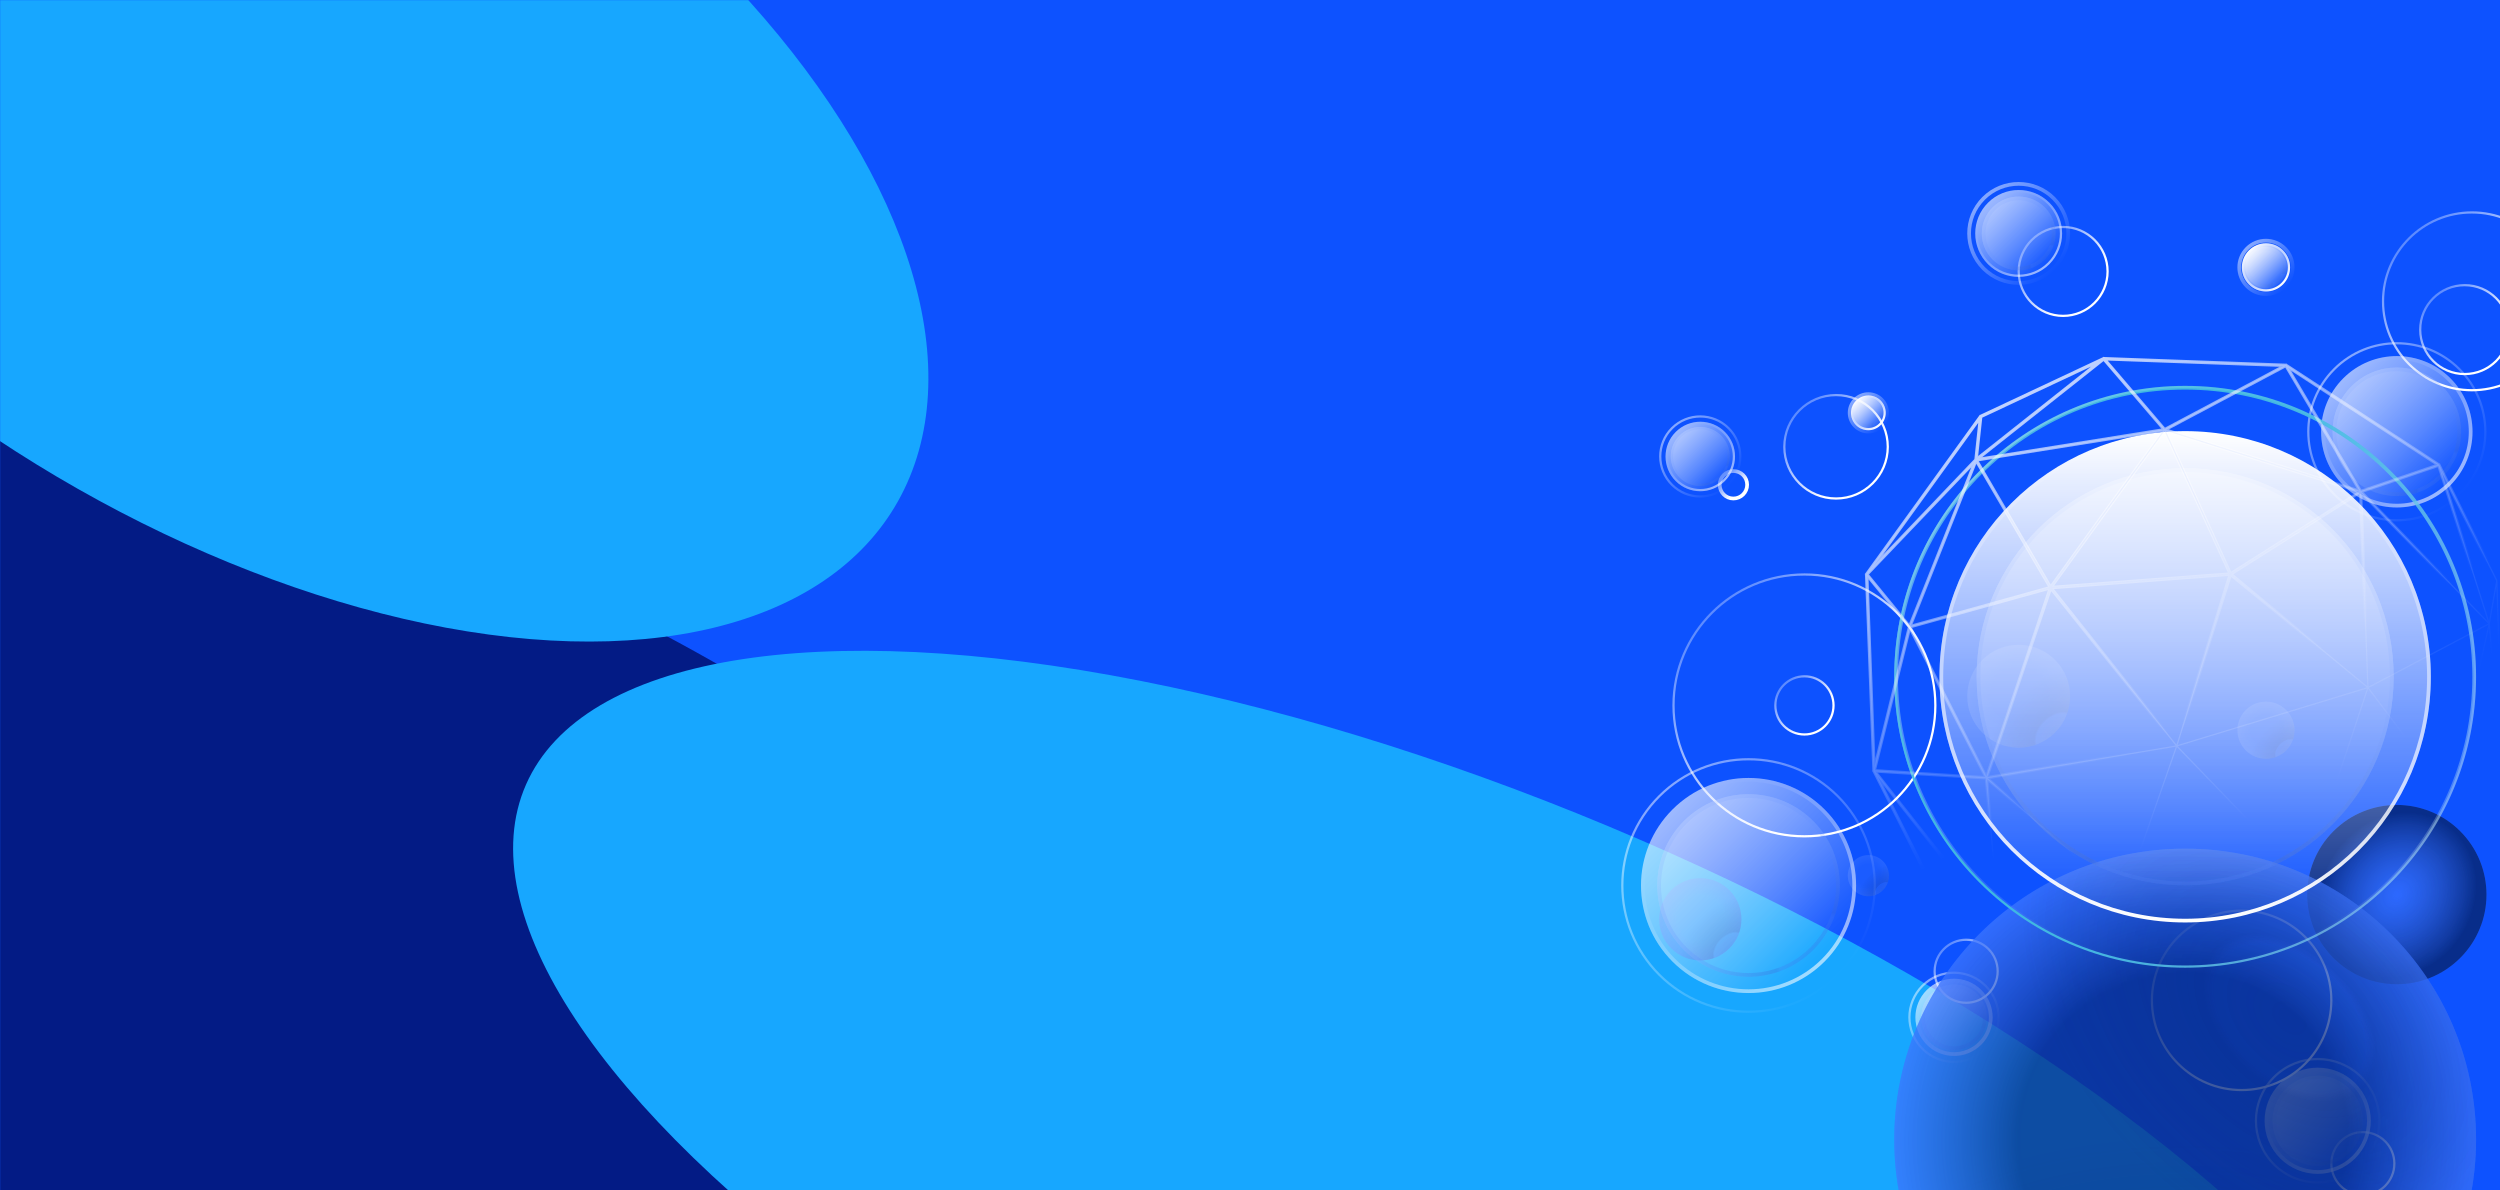 <svg width="1680" height="800" viewBox="0 0 1680 800" fill="none" xmlns="http://www.w3.org/2000/svg">
<g clip-path="url(#clip0_2290_42180)">
<rect width="1680" height="800" fill="#0D52FF"/>
<mask id="mask0_2290_42180" style="mask-type:alpha" maskUnits="userSpaceOnUse" x="0" y="0" width="1680" height="800">
<path d="M0 0H1680V800H0V0Z" fill="#0055FF"/>
</mask>
<g mask="url(#mask0_2290_42180)">
<g filter="url(#filter0_f_2290_42180)">
<ellipse cx="798.703" cy="470.882" rx="798.703" ry="470.882" transform="matrix(0.9 0.436 -0.263 0.965 -320.365 54)" fill="#031B85"/>
</g>
<g filter="url(#filter1_f_2290_42180)">
<ellipse cx="699.532" cy="263.088" rx="699.532" ry="263.088" transform="matrix(0.918 0.397 -0.403 0.915 459.541 286.426)" fill="#17A7FF"/>
</g>
<g filter="url(#filter2_f_2290_42180)">
<ellipse cx="498.628" cy="281.734" rx="498.628" ry="281.734" transform="matrix(0.895 0.447 -0.27 0.963 -199.041 -414.185)" fill="#17A7FF"/>
</g>
</g>
<g style="mix-blend-mode:overlay">
<path d="M1124.6 474.022C1124.6 522.609 1163.99 561.997 1212.57 561.997C1261.16 561.997 1300.55 522.609 1300.55 474.022C1300.55 425.434 1261.16 386.046 1212.57 386.046C1163.99 386.046 1124.6 425.434 1124.6 474.022Z" stroke="url(#paint0_linear_2290_42180)" stroke-width="1.5" stroke-linejoin="round"/>
</g>
<g style="mix-blend-mode:overlay">
<path d="M1193.03 474.022C1193.03 484.82 1201.78 493.572 1212.58 493.572C1223.37 493.572 1232.13 484.82 1232.13 474.022C1232.13 463.225 1223.37 454.472 1212.58 454.472C1201.78 454.472 1193.03 463.225 1193.03 474.022Z" stroke="url(#paint1_linear_2290_42180)" stroke-width="1.5" stroke-linejoin="round"/>
</g>
<g style="mix-blend-mode:overlay">
<path d="M1446.09 672.238C1446.09 705.53 1473.08 732.518 1506.37 732.518C1539.66 732.518 1566.65 705.53 1566.65 672.238C1566.65 638.947 1539.66 611.959 1506.37 611.959C1473.08 611.959 1446.09 638.947 1446.09 672.238Z" stroke="url(#paint2_linear_2290_42180)" stroke-width="1.5" stroke-linejoin="round"/>
</g>
<g filter="url(#filter3_iiiii_2290_42180)">
<circle cx="1313.1" cy="683.642" r="30.72" transform="rotate(135 1313.1 683.642)" fill="url(#paint3_radial_2290_42180)"/>
<circle cx="1313.1" cy="683.642" r="30.72" transform="rotate(135 1313.1 683.642)" fill="url(#paint4_radial_2290_42180)" fill-opacity="0.2"/>
</g>
<circle cx="1313.1" cy="683.642" r="29.97" transform="rotate(135 1313.1 683.642)" stroke="url(#paint5_linear_2290_42180)" stroke-opacity="0.5" stroke-width="1.5"/>
<g opacity="0.5" filter="url(#filter4_bf_2290_42180)">
<ellipse cx="1313.1" cy="683.643" rx="22.016" ry="22.016" transform="rotate(135 1313.1 683.643)" fill="url(#paint6_linear_2290_42180)" fill-opacity="0.5"/>
<path d="M1298.42 698.327C1290.31 690.217 1290.31 677.069 1298.42 668.959C1306.53 660.85 1319.67 660.85 1327.78 668.959C1335.89 677.069 1335.89 690.217 1327.78 698.327C1319.67 706.436 1306.53 706.436 1298.42 698.327Z" stroke="url(#paint7_radial_2290_42180)" stroke-width="2.5"/>
<path d="M1298.42 698.327C1290.31 690.217 1290.31 677.069 1298.42 668.959C1306.53 660.85 1319.67 660.85 1327.78 668.959C1335.89 677.069 1335.89 690.217 1327.78 698.327C1319.67 706.436 1306.53 706.436 1298.42 698.327Z" stroke="url(#paint8_radial_2290_42180)" stroke-opacity="0.2" stroke-width="2.5"/>
</g>
<g style="mix-blend-mode:screen" opacity="0.6" filter="url(#filter5_f_2290_42180)">
<circle cx="1313.1" cy="683.643" r="25.941" transform="rotate(45 1313.1 683.643)" fill="url(#paint9_linear_2290_42180)"/>
<circle cx="1313.1" cy="683.643" r="24.691" transform="rotate(45 1313.1 683.643)" stroke="url(#paint10_linear_2290_42180)" stroke-width="2.5"/>
</g>
<g opacity="0.5" filter="url(#filter6_bf_2290_42180)">
<ellipse cx="1723.66" cy="651.06" rx="19.814" ry="19.814" transform="rotate(135 1723.66 651.06)" fill="url(#paint11_linear_2290_42180)" fill-opacity="0.5"/>
<path d="M1710.53 664.186C1703.28 656.937 1703.28 645.182 1710.53 637.933C1717.78 630.683 1729.54 630.683 1736.79 637.933C1744.03 645.182 1744.03 656.937 1736.79 664.186C1729.54 671.436 1717.78 671.436 1710.53 664.186Z" stroke="url(#paint12_radial_2290_42180)" stroke-width="2.5"/>
<path d="M1710.53 664.186C1703.28 656.937 1703.28 645.182 1710.53 637.933C1717.78 630.683 1729.54 630.683 1736.79 637.933C1744.03 645.182 1744.03 656.937 1736.79 664.186C1729.54 671.436 1717.78 671.436 1710.53 664.186Z" stroke="url(#paint13_radial_2290_42180)" stroke-opacity="0.2" stroke-width="2.5"/>
</g>
<g style="mix-blend-mode:screen" opacity="0.6" filter="url(#filter7_f_2290_42180)">
<circle cx="1723.66" cy="651.06" r="23.347" transform="rotate(45 1723.66 651.06)" fill="url(#paint14_linear_2290_42180)"/>
<circle cx="1723.66" cy="651.06" r="22.097" transform="rotate(45 1723.66 651.06)" stroke="url(#paint15_linear_2290_42180)" stroke-width="2.5"/>
</g>
<g opacity="0.5" filter="url(#filter8_bf_2290_42180)">
<ellipse cx="1722.57" cy="532.675" rx="14.31" ry="14.31" transform="rotate(135 1722.57 532.675)" fill="url(#paint16_linear_2290_42180)" fill-opacity="0.5"/>
<path d="M1713.34 541.91C1708.24 536.809 1708.24 528.54 1713.34 523.44C1718.44 518.339 1726.71 518.339 1731.81 523.44C1736.91 528.54 1736.91 536.809 1731.81 541.91C1726.71 547.01 1718.44 547.01 1713.34 541.91Z" stroke="url(#paint17_radial_2290_42180)" stroke-width="2.5"/>
<path d="M1713.34 541.91C1708.24 536.809 1708.24 528.54 1713.34 523.44C1718.44 518.339 1726.71 518.339 1731.81 523.44C1736.91 528.54 1736.91 536.809 1731.81 541.91C1726.71 547.01 1718.44 547.01 1713.34 541.91Z" stroke="url(#paint18_radial_2290_42180)" stroke-opacity="0.2" stroke-width="2.5"/>
</g>
<g style="mix-blend-mode:screen" opacity="0.6">
<g>
<circle cx="1722.57" cy="532.675" r="16.862" transform="rotate(45 1722.57 532.675)" fill="url(#paint19_linear_2290_42180)"/>
</g>
<circle cx="1722.57" cy="532.675" r="15.612" transform="rotate(45 1722.57 532.675)" stroke="url(#paint20_linear_2290_42180)" stroke-width="2.5"/>
</g>
<g filter="url(#filter10_iiiii_2290_42180)">
<circle cx="1142.59" cy="306.76" r="27.648" transform="rotate(135 1142.59 306.76)" fill="url(#paint21_radial_2290_42180)"/>
<circle cx="1142.59" cy="306.76" r="27.648" transform="rotate(135 1142.59 306.76)" fill="url(#paint22_radial_2290_42180)" fill-opacity="0.2"/>
</g>
<circle cx="1142.59" cy="306.76" r="26.898" transform="rotate(135 1142.59 306.76)" stroke="url(#paint23_linear_2290_42180)" stroke-opacity="0.5" stroke-width="1.5"/>
<g opacity="0.5" filter="url(#filter11_bf_2290_42180)">
<ellipse cx="1142.58" cy="306.762" rx="19.814" ry="19.814" transform="rotate(135 1142.58 306.762)" fill="url(#paint24_linear_2290_42180)" fill-opacity="0.5"/>
<path d="M1129.1 320.242C1121.66 312.797 1121.66 300.726 1129.1 293.281C1136.55 285.836 1148.62 285.836 1156.06 293.281C1163.51 300.726 1163.51 312.797 1156.06 320.242C1148.62 327.687 1136.55 327.687 1129.1 320.242Z" stroke="url(#paint25_radial_2290_42180)" stroke-width="1.5"/>
<path d="M1129.1 320.242C1121.66 312.797 1121.66 300.726 1129.1 293.281C1136.55 285.836 1148.62 285.836 1156.06 293.281C1163.51 300.726 1163.51 312.797 1156.06 320.242C1148.62 327.687 1136.55 327.687 1129.1 320.242Z" stroke="url(#paint26_radial_2290_42180)" stroke-opacity="0.2" stroke-width="1.5"/>
</g>
<g style="mix-blend-mode:screen" opacity="0.6" filter="url(#filter12_f_2290_42180)">
<circle cx="1142.59" cy="306.762" r="23.347" transform="rotate(45 1142.59 306.762)" fill="url(#paint27_linear_2290_42180)"/>
<circle cx="1142.59" cy="306.762" r="22.597" transform="rotate(45 1142.59 306.762)" stroke="url(#paint28_linear_2290_42180)" stroke-width="1.5"/>
</g>
<g filter="url(#filter13_iiiii_2290_42180)">
<circle cx="1255.54" cy="277.435" r="13.824" transform="rotate(135 1255.54 277.435)" fill="url(#paint29_radial_2290_42180)"/>
<circle cx="1255.54" cy="277.435" r="13.824" transform="rotate(135 1255.54 277.435)" fill="url(#paint30_radial_2290_42180)" fill-opacity="0.2"/>
</g>
<circle cx="1255.54" cy="277.435" r="12.574" transform="rotate(135 1255.54 277.435)" stroke="url(#paint31_linear_2290_42180)" stroke-opacity="0.5" stroke-width="2.5"/>
<g opacity="0.5" filter="url(#filter14_bf_2290_42180)">
<ellipse cx="1255.54" cy="277.437" rx="9.907" ry="9.907" transform="rotate(135 1255.54 277.437)" fill="url(#paint32_linear_2290_42180)" fill-opacity="0.5"/>
<path d="M1249.42 283.558C1246.04 280.177 1246.04 274.696 1249.42 271.315C1252.8 267.934 1258.28 267.934 1261.66 271.315C1265.04 274.696 1265.04 280.177 1261.66 283.558C1258.28 286.939 1252.8 286.939 1249.42 283.558Z" stroke="url(#paint33_radial_2290_42180)" stroke-width="2.5"/>
<path d="M1249.42 283.558C1246.04 280.177 1246.04 274.696 1249.42 271.315C1252.8 267.934 1258.28 267.934 1261.66 271.315C1265.04 274.696 1265.04 280.177 1261.66 283.558C1258.28 286.939 1252.8 286.939 1249.42 283.558Z" stroke="url(#paint34_radial_2290_42180)" stroke-opacity="0.2" stroke-width="2.5"/>
</g>
<g style="mix-blend-mode:overlay" filter="url(#filter15_f_2290_42180)">
<circle cx="1255.54" cy="277.437" r="11.674" transform="rotate(45 1255.54 277.437)" fill="url(#paint35_linear_2290_42180)"/>
<circle cx="1255.54" cy="277.437" r="10.924" transform="rotate(45 1255.54 277.437)" stroke="url(#paint36_linear_2290_42180)" stroke-width="1.5"/>
</g>
<g filter="url(#filter16_iiiii_2290_42180)">
<circle cx="1522.73" cy="179.683" r="19.2" transform="rotate(135 1522.73 179.683)" fill="url(#paint37_radial_2290_42180)"/>
<circle cx="1522.73" cy="179.683" r="19.2" transform="rotate(135 1522.73 179.683)" fill="url(#paint38_radial_2290_42180)" fill-opacity="0.2"/>
</g>
<circle cx="1522.73" cy="179.683" r="17.95" transform="rotate(135 1522.73 179.683)" stroke="url(#paint39_linear_2290_42180)" stroke-opacity="0.5" stroke-width="2.5"/>
<g opacity="0.5" filter="url(#filter17_bf_2290_42180)">
<ellipse cx="1522.73" cy="179.685" rx="13.76" ry="13.76" transform="rotate(135 1522.73 179.685)" fill="url(#paint40_linear_2290_42180)" fill-opacity="0.5"/>
<path d="M1513.88 188.53C1509 183.645 1509 175.724 1513.88 170.839C1518.77 165.953 1526.69 165.953 1531.57 170.839C1536.46 175.724 1536.46 183.645 1531.57 188.53C1526.69 193.416 1518.77 193.416 1513.88 188.53Z" stroke="url(#paint41_radial_2290_42180)" stroke-width="2.5"/>
<path d="M1513.88 188.53C1509 183.645 1509 175.724 1513.88 170.839C1518.77 165.953 1526.69 165.953 1531.57 170.839C1536.46 175.724 1536.46 183.645 1531.57 188.53C1526.69 193.416 1518.77 193.416 1513.88 188.53Z" stroke="url(#paint42_radial_2290_42180)" stroke-opacity="0.2" stroke-width="2.5"/>
</g>
<g style="mix-blend-mode:overlay" filter="url(#filter18_f_2290_42180)">
<circle cx="1522.73" cy="179.685" r="16.213" transform="rotate(45 1522.73 179.685)" fill="url(#paint43_linear_2290_42180)"/>
<circle cx="1522.73" cy="179.685" r="15.463" transform="rotate(45 1522.73 179.685)" stroke="url(#paint44_linear_2290_42180)" stroke-width="1.5"/>
</g>
<g style="mix-blend-mode:overlay">
<path d="M1199.06 300.242C1199.06 319.437 1214.63 334.998 1233.82 334.998C1253.02 334.998 1268.58 319.437 1268.58 300.242C1268.58 281.047 1253.02 265.486 1233.82 265.486C1214.63 265.486 1199.06 281.047 1199.06 300.242Z" stroke="url(#paint45_linear_2290_42180)" stroke-width="1.5" stroke-linejoin="round"/>
</g>
<g style="mix-blend-mode:overlay">
<path d="M1601.4 202.492C1601.4 235.484 1628.15 262.229 1661.14 262.229C1694.13 262.229 1720.87 235.484 1720.87 202.492C1720.87 169.501 1694.13 142.756 1661.14 142.756C1628.15 142.756 1601.4 169.501 1601.4 202.492Z" stroke="url(#paint46_linear_2290_42180)" stroke-width="1.5" stroke-linejoin="round"/>
</g>
<g style="mix-blend-mode:overlay">
<path d="M1626.38 221.5C1626.38 237.995 1639.76 251.368 1656.25 251.368C1672.75 251.368 1686.12 237.995 1686.12 221.5C1686.12 205.004 1672.75 191.631 1656.25 191.631C1639.76 191.631 1626.38 205.004 1626.38 221.5Z" stroke="url(#paint47_linear_2290_42180)" stroke-width="1.5" stroke-linejoin="round"/>
</g>
<g style="mix-blend-mode:overlay">
<path d="M1356.55 182.399C1356.55 198.895 1369.92 212.267 1386.42 212.267C1402.91 212.267 1416.29 198.895 1416.29 182.399C1416.29 165.903 1402.91 152.531 1386.42 152.531C1369.92 152.531 1356.55 165.903 1356.55 182.399Z" stroke="url(#paint48_linear_2290_42180)" stroke-width="1.5" stroke-linejoin="round"/>
</g>
<g style="mix-blend-mode:overlay">
<path d="M1155.62 325.766C1155.62 330.864 1159.75 334.998 1164.85 334.998C1169.95 334.998 1174.08 330.864 1174.08 325.766C1174.08 320.667 1169.95 316.534 1164.85 316.534C1159.75 316.534 1155.62 320.667 1155.62 325.766Z" stroke="url(#paint49_linear_2290_42180)" stroke-width="2.5" stroke-linejoin="round"/>
</g>
<g style="mix-blend-mode:overlay">
<path d="M1566.65 781.937C1566.65 793.634 1576.13 803.116 1587.83 803.116C1599.52 803.116 1609.01 793.634 1609.01 781.937C1609.01 770.24 1599.52 760.757 1587.83 760.757C1576.13 760.757 1566.65 770.24 1566.65 781.937Z" stroke="url(#paint50_linear_2290_42180)" stroke-width="1.5" stroke-linejoin="round"/>
</g>
<g style="mix-blend-mode:overlay">
<path d="M1300.07 652.688C1300.07 664.385 1309.55 673.867 1321.25 673.867C1332.95 673.867 1342.43 664.385 1342.43 652.688C1342.43 640.991 1332.95 631.509 1321.25 631.509C1309.55 631.509 1300.07 640.991 1300.07 652.688Z" stroke="url(#paint51_linear_2290_42180)" stroke-width="1.5" stroke-linejoin="round"/>
</g>
<g filter="url(#filter19_iiiii_2290_42180)">
<circle cx="1610.67" cy="290.152" r="60.238" transform="rotate(135 1610.67 290.152)" fill="url(#paint52_radial_2290_42180)"/>
<circle cx="1610.67" cy="290.152" r="60.238" transform="rotate(135 1610.67 290.152)" fill="url(#paint53_radial_2290_42180)" fill-opacity="0.2"/>
<circle cx="1610.67" cy="290.152" r="60.238" transform="rotate(135 1610.67 290.152)" fill="url(#paint54_radial_2290_42180)"/>
</g>
<circle cx="1610.67" cy="290.152" r="59.488" transform="rotate(135 1610.67 290.152)" stroke="url(#paint55_linear_2290_42180)" stroke-opacity="0.5" stroke-width="1.5"/>
<g opacity="0.5" filter="url(#filter20_bf_2290_42180)">
<ellipse cx="1610.67" cy="290.157" rx="43.17" ry="43.17" transform="rotate(135 1610.67 290.157)" fill="url(#paint56_linear_2290_42180)" fill-opacity="0.5"/>
<path d="M1581.02 319.799C1564.65 303.428 1564.65 276.885 1581.02 260.515C1597.4 244.144 1623.94 244.144 1640.31 260.515C1656.68 276.885 1656.68 303.428 1640.31 319.799C1623.94 336.17 1597.4 336.17 1581.02 319.799Z" stroke="url(#paint57_radial_2290_42180)" stroke-width="2.5"/>
<path d="M1581.02 319.799C1564.65 303.428 1564.65 276.885 1581.02 260.515C1597.4 244.144 1623.94 244.144 1640.31 260.515C1656.68 276.885 1656.68 303.428 1640.31 319.799C1623.94 336.17 1597.4 336.17 1581.02 319.799Z" stroke="url(#paint58_radial_2290_42180)" stroke-opacity="0.2" stroke-width="2.5"/>
</g>
<g style="mix-blend-mode:screen" opacity="0.6" filter="url(#filter21_f_2290_42180)">
<circle cx="1610.66" cy="290.155" r="50.867" transform="rotate(45 1610.66 290.155)" fill="url(#paint59_linear_2290_42180)"/>
<circle cx="1610.66" cy="290.155" r="49.617" transform="rotate(45 1610.66 290.155)" stroke="url(#paint60_linear_2290_42180)" stroke-width="2.5"/>
</g>
<g filter="url(#filter22_iiiii_2290_42180)">
<circle cx="1175.03" cy="595.049" r="85.581" transform="rotate(135 1175.03 595.049)" fill="url(#paint61_radial_2290_42180)"/>
<circle cx="1175.03" cy="595.049" r="85.581" transform="rotate(135 1175.03 595.049)" fill="url(#paint62_radial_2290_42180)" fill-opacity="0.2"/>
</g>
<circle cx="1175.03" cy="595.049" r="84.831" transform="rotate(135 1175.03 595.049)" stroke="url(#paint63_linear_2290_42180)" stroke-opacity="0.5" stroke-width="1.5"/>
<g opacity="0.5" filter="url(#filter23_bf_2290_42180)">
<ellipse cx="1175.02" cy="595.054" rx="61.333" ry="61.333" transform="rotate(135 1175.02 595.054)" fill="url(#paint64_linear_2290_42180)" fill-opacity="0.5"/>
<path d="M1132.54 637.539C1109.07 614.075 1109.07 576.033 1132.54 552.569C1156 529.106 1194.04 529.106 1217.51 552.569C1240.97 576.033 1240.97 614.075 1217.51 637.539C1194.04 661.003 1156 661.003 1132.54 637.539Z" stroke="url(#paint65_radial_2290_42180)" stroke-width="2.5"/>
<path d="M1132.54 637.539C1109.07 614.075 1109.07 576.033 1132.54 552.569C1156 529.106 1194.04 529.106 1217.51 552.569C1240.97 576.033 1240.97 614.075 1217.51 637.539C1194.04 661.003 1156 661.003 1132.54 637.539Z" stroke="url(#paint66_radial_2290_42180)" stroke-opacity="0.2" stroke-width="2.5"/>
</g>
<g style="mix-blend-mode:screen" opacity="0.6" filter="url(#filter24_f_2290_42180)">
<circle cx="1175.02" cy="595.055" r="72.268" transform="rotate(45 1175.02 595.055)" fill="url(#paint67_linear_2290_42180)"/>
<circle cx="1175.02" cy="595.055" r="71.018" transform="rotate(45 1175.02 595.055)" stroke="url(#paint68_linear_2290_42180)" stroke-width="2.5"/>
</g>
<g filter="url(#filter25_iiiii_2290_42180)">
<circle cx="1356.55" cy="156.875" r="34.56" transform="rotate(135 1356.55 156.875)" fill="url(#paint69_radial_2290_42180)"/>
<circle cx="1356.55" cy="156.875" r="34.56" transform="rotate(135 1356.55 156.875)" fill="url(#paint70_radial_2290_42180)" fill-opacity="0.2"/>
</g>
<circle cx="1356.55" cy="156.875" r="33.31" transform="rotate(135 1356.55 156.875)" stroke="url(#paint71_linear_2290_42180)" stroke-opacity="0.5" stroke-width="2.5"/>
<g opacity="0.5" filter="url(#filter26_bf_2290_42180)">
<ellipse cx="1356.55" cy="156.877" rx="24.768" ry="24.768" transform="rotate(135 1356.55 156.877)" fill="url(#paint72_linear_2290_42180)" fill-opacity="0.5"/>
<path d="M1339.92 173.507C1330.74 164.322 1330.74 149.432 1339.92 140.247C1349.11 131.063 1364 131.063 1373.18 140.247C1382.37 149.432 1382.37 164.322 1373.18 173.507C1364 182.691 1349.11 182.691 1339.92 173.507Z" stroke="url(#paint73_radial_2290_42180)" stroke-width="2.5"/>
<path d="M1339.92 173.507C1330.74 164.322 1330.74 149.432 1339.92 140.247C1349.11 131.063 1364 131.063 1373.18 140.247C1382.37 149.432 1382.37 164.322 1373.18 173.507C1364 182.691 1349.11 182.691 1339.92 173.507Z" stroke="url(#paint74_radial_2290_42180)" stroke-opacity="0.2" stroke-width="2.5"/>
</g>
<g style="mix-blend-mode:screen" opacity="0.6" filter="url(#filter27_f_2290_42180)">
<circle cx="1356.55" cy="156.877" r="29.184" transform="rotate(45 1356.55 156.877)" fill="url(#paint75_linear_2290_42180)"/>
<circle cx="1356.55" cy="156.877" r="28.434" transform="rotate(45 1356.55 156.877)" stroke="url(#paint76_linear_2290_42180)" stroke-width="1.5"/>
</g>
<g filter="url(#filter28_iiiii_2290_42180)">
<circle cx="1557.48" cy="753.155" r="42.24" transform="rotate(135 1557.48 753.155)" fill="url(#paint77_radial_2290_42180)"/>
<circle cx="1557.48" cy="753.155" r="42.24" transform="rotate(135 1557.48 753.155)" fill="url(#paint78_radial_2290_42180)" fill-opacity="0.2"/>
</g>
<circle cx="1557.48" cy="753.155" r="41.49" transform="rotate(135 1557.48 753.155)" stroke="url(#paint79_linear_2290_42180)" stroke-opacity="0.5" stroke-width="1.5"/>
<g opacity="0.5" filter="url(#filter29_bf_2290_42180)">
<ellipse cx="1557.48" cy="753.158" rx="30.272" ry="30.272" transform="rotate(135 1557.48 753.158)" fill="url(#paint80_linear_2290_42180)" fill-opacity="0.5"/>
<path d="M1536.96 773.68C1525.62 762.346 1525.62 743.97 1536.96 732.637C1548.29 721.303 1566.67 721.303 1578 732.637C1589.33 743.97 1589.33 762.346 1578 773.68C1566.67 785.014 1548.29 785.014 1536.96 773.68Z" stroke="url(#paint81_radial_2290_42180)" stroke-width="2.5"/>
<path d="M1536.96 773.68C1525.62 762.346 1525.62 743.97 1536.96 732.637C1548.29 721.303 1566.67 721.303 1578 732.637C1589.33 743.97 1589.33 762.346 1578 773.68C1566.67 785.014 1548.29 785.014 1536.96 773.68Z" stroke="url(#paint82_radial_2290_42180)" stroke-opacity="0.2" stroke-width="2.5"/>
</g>
<g style="mix-blend-mode:screen" opacity="0.6" filter="url(#filter30_f_2290_42180)">
<circle cx="1557.49" cy="753.157" r="35.669" transform="rotate(45 1557.49 753.157)" fill="url(#paint83_linear_2290_42180)"/>
<circle cx="1557.49" cy="753.157" r="34.419" transform="rotate(45 1557.49 753.157)" stroke="url(#paint84_linear_2290_42180)" stroke-width="2.5"/>
</g>
<g filter="url(#filter31_iiiii_2290_42180)">
<circle cx="1468.42" cy="454.805" r="195.501" transform="rotate(180 1468.42 454.805)" fill="url(#paint85_radial_2290_42180)"/>
<circle cx="1468.42" cy="454.805" r="195.501" transform="rotate(180 1468.42 454.805)" fill="url(#paint86_radial_2290_42180)" fill-opacity="0.2"/>
</g>
<circle cx="1468.42" cy="454.805" r="194.251" transform="rotate(180 1468.42 454.805)" stroke="url(#paint87_linear_2290_42180)" stroke-width="2.5"/>
<g filter="url(#filter32_iiiii_2290_42180)">
<circle cx="1468.42" cy="454.805" r="195.501" transform="rotate(45 1468.42 454.805)" fill="url(#paint88_radial_2290_42180)"/>
<circle cx="1468.42" cy="454.805" r="195.501" transform="rotate(45 1468.42 454.805)" fill="url(#paint89_radial_2290_42180)" fill-opacity="0.2"/>
</g>
<circle cx="1468.42" cy="454.805" r="194.751" transform="rotate(45 1468.42 454.805)" stroke="url(#paint90_linear_2290_42180)" stroke-width="1.5"/>
<g opacity="0.5" filter="url(#filter33_bf_2290_42180)">
<ellipse cx="1468.42" cy="454.805" rx="140.109" ry="140.109" transform="rotate(180 1468.42 454.805)" fill="url(#paint91_linear_2290_42180)" fill-opacity="0.5"/>
<path d="M1329.56 454.805C1329.56 378.116 1391.73 315.946 1468.42 315.946C1545.11 315.946 1607.28 378.116 1607.28 454.805C1607.28 531.495 1545.11 593.665 1468.42 593.665C1391.73 593.665 1329.56 531.495 1329.56 454.805Z" stroke="url(#paint92_radial_2290_42180)" stroke-width="2.5"/>
<path d="M1329.56 454.805C1329.56 378.116 1391.73 315.946 1468.42 315.946C1545.11 315.946 1607.28 378.116 1607.28 454.805C1607.28 531.495 1545.11 593.665 1468.42 593.665C1391.73 593.665 1329.56 531.495 1329.56 454.805Z" stroke="url(#paint93_radial_2290_42180)" stroke-opacity="0.2" stroke-width="2.5"/>
</g>
<g style="mix-blend-mode:overlay" opacity="0.5" filter="url(#filter34_bf_2290_42180)">
<ellipse cx="1468.42" cy="454.805" rx="140.109" ry="140.109" transform="rotate(180 1468.42 454.805)" fill="url(#paint94_linear_2290_42180)" fill-opacity="0.5"/>
<path d="M1329.56 454.805C1329.56 378.116 1391.73 315.946 1468.42 315.946C1545.11 315.946 1607.28 378.116 1607.28 454.805C1607.28 531.495 1545.11 593.665 1468.42 593.665C1391.73 593.665 1329.56 531.495 1329.56 454.805Z" stroke="url(#paint95_radial_2290_42180)" stroke-width="2.5"/>
<path d="M1329.56 454.805C1329.56 378.116 1391.73 315.946 1468.42 315.946C1545.11 315.946 1607.28 378.116 1607.28 454.805C1607.28 531.495 1545.11 593.665 1468.42 593.665C1391.73 593.665 1329.56 531.495 1329.56 454.805Z" stroke="url(#paint96_radial_2290_42180)" stroke-opacity="0.2" stroke-width="2.5"/>
</g>
<g style="mix-blend-mode:overlay" filter="url(#filter35_f_2290_42180)">
<circle cx="1468.42" cy="454.806" r="165.09" transform="rotate(90 1468.42 454.806)" fill="url(#paint97_linear_2290_42180)"/>
<circle cx="1468.42" cy="454.806" r="163.84" transform="rotate(90 1468.42 454.806)" stroke="url(#paint98_linear_2290_42180)" stroke-width="2.5"/>
</g>
<g style="mix-blend-mode:overlay" opacity="0.75">
<path d="M1682.37 521.353L1682.39 521.354L1678.27 390.179L1678.25 390.177L1678.23 390.008L1639.25 312.31L1639.2 312.33L1639.09 312.276L1639.1 312.144L1536.37 245.184L1536.21 245.343L1536.16 245.12L1413.76 240.65L1413.71 240.761L1413.61 240.751L1413.57 240.689L1330.83 279.542L1330.73 279.697L1330.68 279.675L1254.07 385.752L1254.1 385.78L1254.09 385.971L1253.99 386.01L1258.95 517.985L1259.06 517.996L1259.12 518.077L1259 518.157L1297.09 593.975L1297.23 594.132L1343.35 624.811L1343.45 624.706L1343.68 624.872L1427.01 604.086L1548.66 590.673L1548.71 590.536L1548.82 590.623L1647.43 536.413L1682.16 521.755L1682.39 521.363L1682.37 521.353ZM1304.32 334.328L1326.71 310.888L1283.14 420.397L1254.95 386.013L1304.32 334.328ZM1453.8 288.517L1329.39 308.39L1413.69 241.627L1453.8 288.517ZM1590.79 461.164L1499.55 385.834L1585.96 331.129L1590.8 461.173L1590.79 461.164ZM1377.36 394.637L1283.97 420.577L1327.96 309.997L1377.36 394.637ZM1283.87 421.467L1377.35 395.503L1334.81 521.624L1330.76 513.661L1283.87 421.476L1283.87 421.467ZM1498.26 386.247L1462.6 500.395L1378.81 395.25L1498.27 386.248L1498.26 386.247ZM1498.22 385.417L1378.85 394.412L1454.52 289.636L1489.48 366.271L1498.22 385.417ZM1335.51 522.174L1378.14 395.755L1423.01 452.051L1462 500.982L1407.51 510.116L1335.5 522.182L1335.51 522.174ZM1499.03 385.187L1455.37 289.494L1585.38 330.517L1499.03 385.187ZM1453.68 289.388L1378.03 394.141L1328.56 309.376L1441.34 291.363L1453.67 289.395L1453.68 289.388ZM1283.41 422.402L1334.19 522.25L1307.47 520.578L1259.9 517.602L1283.42 422.411L1283.41 422.402ZM1298.4 520.834L1334.5 523.092L1343.04 623.128L1260.28 518.452L1298.41 520.843L1298.4 520.834ZM1335.81 522.966L1462.14 501.805L1426.74 602.956L1335.81 522.974L1335.81 522.966ZM1494.19 402.072L1499.05 386.506L1512.84 397.887L1590.39 461.904L1463.4 500.647L1494.19 402.064L1494.19 402.072ZM1591.64 461.405L1586.8 331.453L1621.38 366.953L1672.08 419.012L1612.52 450.404L1591.65 461.405L1591.64 461.405ZM1672.64 417.379L1653.18 356.152L1640.87 317.395L1677.42 390.247L1672.65 417.38L1672.64 417.379ZM1638.6 313.017L1671.83 417.568L1587.11 330.569L1621.78 318.756L1638.61 313.018L1638.6 313.017ZM1455.66 288.716L1535.99 246.078L1585.43 329.664L1455.66 288.716ZM1590.59 462.71L1548.42 589.462L1463.53 501.47L1590.59 462.71ZM1647 535.058L1591.87 462.213L1672.16 419.905L1666.51 445.776L1647.01 535.059L1647 535.058ZM1673.18 419.137L1677.56 394.239L1681.1 507.124L1673.18 419.137ZM1637.93 312.369L1612.82 320.926L1586.53 329.889L1537.4 246.854L1637.93 312.377L1637.93 312.369ZM1534.58 245.885L1454.69 288.286L1414.67 241.498L1534.58 245.877L1534.58 245.885ZM1328.4 308.109L1331.39 280.176L1410.67 242.946L1328.4 308.1L1328.4 308.109ZM1327.48 308.869L1258.28 381.324L1330.42 281.424L1327.49 308.87L1327.48 308.869ZM1259.93 393.4L1282.81 421.304L1259.67 514.992L1254.86 387.212L1259.93 393.4ZM1297.77 593.497L1261.55 521.415L1297.44 566.803L1341.6 622.665L1297.76 593.504L1297.77 593.497ZM1343.93 623.931L1335.37 523.685L1426.04 603.448L1343.93 623.931ZM1427.52 603.173L1460.56 508.782L1462.92 502.039L1547.7 589.919L1427.52 603.173ZM1591.38 462.953L1646.59 535.889L1549.32 589.358L1591.38 462.945L1591.38 462.953ZM1672.57 421.85L1681.52 521.086L1647.79 535.326L1672.57 421.85Z" fill="url(#paint99_radial_2290_42180)"/>
<path d="M1682.37 521.353L1682.39 521.354L1678.27 390.179L1678.25 390.177L1678.23 390.008L1639.25 312.31L1639.2 312.33L1639.09 312.276L1639.1 312.144L1536.37 245.184L1536.21 245.343L1536.16 245.12L1413.76 240.65L1413.71 240.761L1413.61 240.751L1413.57 240.689L1330.83 279.542L1330.73 279.697L1330.68 279.675L1254.07 385.752L1254.1 385.78L1254.09 385.971L1253.99 386.01L1258.95 517.985L1259.06 517.996L1259.12 518.077L1259 518.157L1297.09 593.975L1297.23 594.132L1343.35 624.811L1343.45 624.706L1343.68 624.872L1427.01 604.086L1548.66 590.673L1548.71 590.536L1548.82 590.623L1647.43 536.413L1682.16 521.755L1682.39 521.363L1682.37 521.353ZM1304.32 334.328L1326.71 310.888L1283.14 420.397L1254.95 386.013L1304.32 334.328ZM1453.8 288.517L1329.39 308.39L1413.69 241.627L1453.8 288.517ZM1590.79 461.164L1499.55 385.834L1585.96 331.129L1590.8 461.173L1590.79 461.164ZM1377.36 394.637L1283.97 420.577L1327.96 309.997L1377.36 394.637ZM1283.87 421.467L1377.35 395.503L1334.81 521.624L1330.76 513.661L1283.87 421.476L1283.87 421.467ZM1498.26 386.247L1462.6 500.395L1378.81 395.25L1498.27 386.248L1498.26 386.247ZM1498.22 385.417L1378.85 394.412L1454.52 289.636L1489.48 366.271L1498.22 385.417ZM1335.51 522.174L1378.14 395.755L1423.01 452.051L1462 500.982L1407.51 510.116L1335.5 522.182L1335.51 522.174ZM1499.03 385.187L1455.37 289.494L1585.38 330.517L1499.03 385.187ZM1453.68 289.388L1378.03 394.141L1328.56 309.376L1441.34 291.363L1453.67 289.395L1453.68 289.388ZM1283.41 422.402L1334.19 522.25L1307.47 520.578L1259.9 517.602L1283.42 422.411L1283.41 422.402ZM1298.4 520.834L1334.5 523.092L1343.04 623.128L1260.28 518.452L1298.41 520.843L1298.4 520.834ZM1335.81 522.966L1462.14 501.805L1426.74 602.956L1335.81 522.974L1335.81 522.966ZM1494.19 402.072L1499.05 386.506L1512.84 397.887L1590.39 461.904L1463.4 500.647L1494.19 402.064L1494.19 402.072ZM1591.64 461.405L1586.8 331.453L1621.38 366.953L1672.08 419.012L1612.52 450.404L1591.65 461.405L1591.64 461.405ZM1672.64 417.379L1653.18 356.152L1640.87 317.395L1677.42 390.247L1672.65 417.38L1672.64 417.379ZM1638.6 313.017L1671.83 417.568L1587.11 330.569L1621.78 318.756L1638.61 313.018L1638.6 313.017ZM1455.66 288.716L1535.99 246.078L1585.43 329.664L1455.66 288.716ZM1590.59 462.71L1548.42 589.462L1463.53 501.47L1590.59 462.71ZM1647 535.058L1591.87 462.213L1672.16 419.905L1666.51 445.776L1647.01 535.059L1647 535.058ZM1673.18 419.137L1677.56 394.239L1681.1 507.124L1673.18 419.137ZM1637.93 312.369L1612.82 320.926L1586.53 329.889L1537.4 246.854L1637.93 312.377L1637.93 312.369ZM1534.58 245.885L1454.69 288.286L1414.67 241.498L1534.58 245.877L1534.58 245.885ZM1328.4 308.109L1331.39 280.176L1410.67 242.946L1328.4 308.1L1328.4 308.109ZM1327.48 308.869L1258.28 381.324L1330.42 281.424L1327.49 308.87L1327.48 308.869ZM1259.93 393.4L1282.81 421.304L1259.67 514.992L1254.86 387.212L1259.93 393.4ZM1297.77 593.497L1261.55 521.415L1297.44 566.803L1341.6 622.665L1297.76 593.504L1297.77 593.497ZM1343.93 623.931L1335.37 523.685L1426.04 603.448L1343.93 623.931ZM1427.52 603.173L1460.56 508.782L1462.92 502.039L1547.7 589.919L1427.52 603.173ZM1591.38 462.953L1646.59 535.889L1549.32 589.358L1591.38 462.945L1591.38 462.953ZM1672.57 421.85L1681.52 521.086L1647.79 535.326L1672.57 421.85Z" stroke="url(#paint100_linear_2290_42180)" stroke-width="1.5"/>
</g>
</g>
<defs>
<filter id="filter0_f_2290_42180" x="-858.889" y="-119.896" width="2266.97" height="1952.93" filterUnits="userSpaceOnUse" color-interpolation-filters="sRGB">
<feFlood flood-opacity="0" result="BackgroundImageFix"/>
<feBlend mode="normal" in="SourceGraphic" in2="BackgroundImageFix" result="shape"/>
<feGaussianBlur stdDeviation="202" result="effect1_foregroundBlur_2290_42180"/>
</filter>
<filter id="filter1_f_2290_42180" x="-59.184" y="33.346" width="2109.72" height="1543.05" filterUnits="userSpaceOnUse" color-interpolation-filters="sRGB">
<feFlood flood-opacity="0" result="BackgroundImageFix"/>
<feBlend mode="normal" in="SourceGraphic" in2="BackgroundImageFix" result="shape"/>
<feGaussianBlur stdDeviation="202" result="effect1_foregroundBlur_2290_42180"/>
</filter>
<filter id="filter2_f_2290_42180" x="-685.764" y="-675.181" width="1713.26" height="1510.01" filterUnits="userSpaceOnUse" color-interpolation-filters="sRGB">
<feFlood flood-opacity="0" result="BackgroundImageFix"/>
<feBlend mode="normal" in="SourceGraphic" in2="BackgroundImageFix" result="shape"/>
<feGaussianBlur stdDeviation="202" result="effect1_foregroundBlur_2290_42180"/>
</filter>
<filter id="filter3_iiiii_2290_42180" x="1282.38" y="652.922" width="61.44" height="97.439" filterUnits="userSpaceOnUse" color-interpolation-filters="sRGB">
<feFlood flood-opacity="0" result="BackgroundImageFix"/>
<feBlend mode="normal" in="SourceGraphic" in2="BackgroundImageFix" result="shape"/>
<feColorMatrix in="SourceAlpha" type="matrix" values="0 0 0 0 0 0 0 0 0 0 0 0 0 0 0 0 0 0 127 0" result="hardAlpha"/>
<feOffset dy="6"/>
<feGaussianBlur stdDeviation="6"/>
<feComposite in2="hardAlpha" operator="arithmetic" k2="-1" k3="1"/>
<feColorMatrix type="matrix" values="0 0 0 0 0.165 0 0 0 0 0.522 0 0 0 0 0.796 0 0 0 0.79 0"/>
<feBlend mode="normal" in2="shape" result="effect1_innerShadow_2290_42180"/>
<feColorMatrix in="SourceAlpha" type="matrix" values="0 0 0 0 0 0 0 0 0 0 0 0 0 0 0 0 0 0 127 0" result="hardAlpha"/>
<feOffset dy="23"/>
<feGaussianBlur stdDeviation="11.5"/>
<feComposite in2="hardAlpha" operator="arithmetic" k2="-1" k3="1"/>
<feColorMatrix type="matrix" values="0 0 0 0 0.165 0 0 0 0 0.522 0 0 0 0 0.796 0 0 0 0.68 0"/>
<feBlend mode="normal" in2="effect1_innerShadow_2290_42180" result="effect2_innerShadow_2290_42180"/>
<feColorMatrix in="SourceAlpha" type="matrix" values="0 0 0 0 0 0 0 0 0 0 0 0 0 0 0 0 0 0 127 0" result="hardAlpha"/>
<feOffset dy="51"/>
<feGaussianBlur stdDeviation="15"/>
<feComposite in2="hardAlpha" operator="arithmetic" k2="-1" k3="1"/>
<feColorMatrix type="matrix" values="0 0 0 0 0.165 0 0 0 0 0.522 0 0 0 0 0.796 0 0 0 0.4 0"/>
<feBlend mode="normal" in2="effect2_innerShadow_2290_42180" result="effect3_innerShadow_2290_42180"/>
<feColorMatrix in="SourceAlpha" type="matrix" values="0 0 0 0 0 0 0 0 0 0 0 0 0 0 0 0 0 0 127 0" result="hardAlpha"/>
<feOffset dy="90"/>
<feGaussianBlur stdDeviation="18"/>
<feComposite in2="hardAlpha" operator="arithmetic" k2="-1" k3="1"/>
<feColorMatrix type="matrix" values="0 0 0 0 0.165 0 0 0 0 0.522 0 0 0 0 0.796 0 0 0 0.12 0"/>
<feBlend mode="normal" in2="effect3_innerShadow_2290_42180" result="effect4_innerShadow_2290_42180"/>
<feColorMatrix in="SourceAlpha" type="matrix" values="0 0 0 0 0 0 0 0 0 0 0 0 0 0 0 0 0 0 127 0" result="hardAlpha"/>
<feOffset dy="141"/>
<feGaussianBlur stdDeviation="19.5"/>
<feComposite in2="hardAlpha" operator="arithmetic" k2="-1" k3="1"/>
<feColorMatrix type="matrix" values="0 0 0 0 0.165 0 0 0 0 0.522 0 0 0 0 0.796 0 0 0 0.01 0"/>
<feBlend mode="normal" in2="effect4_innerShadow_2290_42180" result="effect5_innerShadow_2290_42180"/>
</filter>
<filter id="filter4_bf_2290_42180" x="1239.58" y="610.127" width="147.031" height="147.031" filterUnits="userSpaceOnUse" color-interpolation-filters="sRGB">
<feFlood flood-opacity="0" result="BackgroundImageFix"/>
<feGaussianBlur in="BackgroundImageFix" stdDeviation="15"/>
<feComposite in2="SourceAlpha" operator="in" result="effect1_backgroundBlur_2290_42180"/>
<feBlend mode="normal" in="SourceGraphic" in2="effect1_backgroundBlur_2290_42180" result="shape"/>
<feGaussianBlur stdDeviation="25.75" result="effect2_foregroundBlur_2290_42180"/>
</filter>
<filter id="filter5_f_2290_42180" x="1263.16" y="633.702" width="99.883" height="99.882" filterUnits="userSpaceOnUse" color-interpolation-filters="sRGB">
<feFlood flood-opacity="0" result="BackgroundImageFix"/>
<feBlend mode="normal" in="SourceGraphic" in2="BackgroundImageFix" result="shape"/>
<feGaussianBlur stdDeviation="12" result="effect1_foregroundBlur_2290_42180"/>
</filter>
<filter id="filter6_bf_2290_42180" x="1652.34" y="579.745" width="142.629" height="142.629" filterUnits="userSpaceOnUse" color-interpolation-filters="sRGB">
<feFlood flood-opacity="0" result="BackgroundImageFix"/>
<feGaussianBlur in="BackgroundImageFix" stdDeviation="15"/>
<feComposite in2="SourceAlpha" operator="in" result="effect1_backgroundBlur_2290_42180"/>
<feBlend mode="normal" in="SourceGraphic" in2="effect1_backgroundBlur_2290_42180" result="shape"/>
<feGaussianBlur stdDeviation="25.75" result="effect2_foregroundBlur_2290_42180"/>
</filter>
<filter id="filter7_f_2290_42180" x="1676.31" y="603.713" width="94.695" height="94.694" filterUnits="userSpaceOnUse" color-interpolation-filters="sRGB">
<feFlood flood-opacity="0" result="BackgroundImageFix"/>
<feBlend mode="normal" in="SourceGraphic" in2="BackgroundImageFix" result="shape"/>
<feGaussianBlur stdDeviation="12" result="effect1_foregroundBlur_2290_42180"/>
</filter>
<filter id="filter8_bf_2290_42180" x="1656.76" y="466.865" width="131.621" height="131.62" filterUnits="userSpaceOnUse" color-interpolation-filters="sRGB">
<feFlood flood-opacity="0" result="BackgroundImageFix"/>
<feGaussianBlur in="BackgroundImageFix" stdDeviation="15"/>
<feComposite in2="SourceAlpha" operator="in" result="effect1_backgroundBlur_2290_42180"/>
<feBlend mode="normal" in="SourceGraphic" in2="effect1_backgroundBlur_2290_42180" result="shape"/>
<feGaussianBlur stdDeviation="25.75" result="effect2_foregroundBlur_2290_42180"/>
</filter>
<filter id="filter10_iiiii_2290_42180" x="1114.94" y="279.112" width="55.297" height="91.296" filterUnits="userSpaceOnUse" color-interpolation-filters="sRGB">
<feFlood flood-opacity="0" result="BackgroundImageFix"/>
<feBlend mode="normal" in="SourceGraphic" in2="BackgroundImageFix" result="shape"/>
<feColorMatrix in="SourceAlpha" type="matrix" values="0 0 0 0 0 0 0 0 0 0 0 0 0 0 0 0 0 0 127 0" result="hardAlpha"/>
<feOffset dy="6"/>
<feGaussianBlur stdDeviation="6"/>
<feComposite in2="hardAlpha" operator="arithmetic" k2="-1" k3="1"/>
<feColorMatrix type="matrix" values="0 0 0 0 0.165 0 0 0 0 0.522 0 0 0 0 0.796 0 0 0 0.79 0"/>
<feBlend mode="normal" in2="shape" result="effect1_innerShadow_2290_42180"/>
<feColorMatrix in="SourceAlpha" type="matrix" values="0 0 0 0 0 0 0 0 0 0 0 0 0 0 0 0 0 0 127 0" result="hardAlpha"/>
<feOffset dy="23"/>
<feGaussianBlur stdDeviation="11.5"/>
<feComposite in2="hardAlpha" operator="arithmetic" k2="-1" k3="1"/>
<feColorMatrix type="matrix" values="0 0 0 0 0.165 0 0 0 0 0.522 0 0 0 0 0.796 0 0 0 0.68 0"/>
<feBlend mode="normal" in2="effect1_innerShadow_2290_42180" result="effect2_innerShadow_2290_42180"/>
<feColorMatrix in="SourceAlpha" type="matrix" values="0 0 0 0 0 0 0 0 0 0 0 0 0 0 0 0 0 0 127 0" result="hardAlpha"/>
<feOffset dy="51"/>
<feGaussianBlur stdDeviation="15"/>
<feComposite in2="hardAlpha" operator="arithmetic" k2="-1" k3="1"/>
<feColorMatrix type="matrix" values="0 0 0 0 0.165 0 0 0 0 0.522 0 0 0 0 0.796 0 0 0 0.4 0"/>
<feBlend mode="normal" in2="effect2_innerShadow_2290_42180" result="effect3_innerShadow_2290_42180"/>
<feColorMatrix in="SourceAlpha" type="matrix" values="0 0 0 0 0 0 0 0 0 0 0 0 0 0 0 0 0 0 127 0" result="hardAlpha"/>
<feOffset dy="90"/>
<feGaussianBlur stdDeviation="18"/>
<feComposite in2="hardAlpha" operator="arithmetic" k2="-1" k3="1"/>
<feColorMatrix type="matrix" values="0 0 0 0 0.165 0 0 0 0 0.522 0 0 0 0 0.796 0 0 0 0.12 0"/>
<feBlend mode="normal" in2="effect3_innerShadow_2290_42180" result="effect4_innerShadow_2290_42180"/>
<feColorMatrix in="SourceAlpha" type="matrix" values="0 0 0 0 0 0 0 0 0 0 0 0 0 0 0 0 0 0 127 0" result="hardAlpha"/>
<feOffset dy="141"/>
<feGaussianBlur stdDeviation="19.5"/>
<feComposite in2="hardAlpha" operator="arithmetic" k2="-1" k3="1"/>
<feColorMatrix type="matrix" values="0 0 0 0 0.165 0 0 0 0 0.522 0 0 0 0 0.796 0 0 0 0.01 0"/>
<feBlend mode="normal" in2="effect4_innerShadow_2290_42180" result="effect5_innerShadow_2290_42180"/>
</filter>
<filter id="filter11_bf_2290_42180" x="1071.27" y="235.447" width="142.629" height="142.629" filterUnits="userSpaceOnUse" color-interpolation-filters="sRGB">
<feFlood flood-opacity="0" result="BackgroundImageFix"/>
<feGaussianBlur in="BackgroundImageFix" stdDeviation="15"/>
<feComposite in2="SourceAlpha" operator="in" result="effect1_backgroundBlur_2290_42180"/>
<feBlend mode="normal" in="SourceGraphic" in2="effect1_backgroundBlur_2290_42180" result="shape"/>
<feGaussianBlur stdDeviation="25.75" result="effect2_foregroundBlur_2290_42180"/>
</filter>
<filter id="filter12_f_2290_42180" x="1095.24" y="259.415" width="94.695" height="94.694" filterUnits="userSpaceOnUse" color-interpolation-filters="sRGB">
<feFlood flood-opacity="0" result="BackgroundImageFix"/>
<feBlend mode="normal" in="SourceGraphic" in2="BackgroundImageFix" result="shape"/>
<feGaussianBlur stdDeviation="12" result="effect1_foregroundBlur_2290_42180"/>
</filter>
<filter id="filter13_iiiii_2290_42180" x="1241.71" y="263.611" width="27.648" height="57.648" filterUnits="userSpaceOnUse" color-interpolation-filters="sRGB">
<feFlood flood-opacity="0" result="BackgroundImageFix"/>
<feBlend mode="normal" in="SourceGraphic" in2="BackgroundImageFix" result="shape"/>
<feColorMatrix in="SourceAlpha" type="matrix" values="0 0 0 0 0 0 0 0 0 0 0 0 0 0 0 0 0 0 127 0" result="hardAlpha"/>
<feOffset dy="6"/>
<feGaussianBlur stdDeviation="6"/>
<feComposite in2="hardAlpha" operator="arithmetic" k2="-1" k3="1"/>
<feColorMatrix type="matrix" values="0 0 0 0 0.165 0 0 0 0 0.522 0 0 0 0 0.796 0 0 0 0.79 0"/>
<feBlend mode="normal" in2="shape" result="effect1_innerShadow_2290_42180"/>
<feColorMatrix in="SourceAlpha" type="matrix" values="0 0 0 0 0 0 0 0 0 0 0 0 0 0 0 0 0 0 127 0" result="hardAlpha"/>
<feOffset dy="23"/>
<feGaussianBlur stdDeviation="11.5"/>
<feComposite in2="hardAlpha" operator="arithmetic" k2="-1" k3="1"/>
<feColorMatrix type="matrix" values="0 0 0 0 0.165 0 0 0 0 0.522 0 0 0 0 0.796 0 0 0 0.68 0"/>
<feBlend mode="normal" in2="effect1_innerShadow_2290_42180" result="effect2_innerShadow_2290_42180"/>
<feColorMatrix in="SourceAlpha" type="matrix" values="0 0 0 0 0 0 0 0 0 0 0 0 0 0 0 0 0 0 127 0" result="hardAlpha"/>
<feOffset dy="51"/>
<feGaussianBlur stdDeviation="15"/>
<feComposite in2="hardAlpha" operator="arithmetic" k2="-1" k3="1"/>
<feColorMatrix type="matrix" values="0 0 0 0 0.165 0 0 0 0 0.522 0 0 0 0 0.796 0 0 0 0.4 0"/>
<feBlend mode="normal" in2="effect2_innerShadow_2290_42180" result="effect3_innerShadow_2290_42180"/>
<feColorMatrix in="SourceAlpha" type="matrix" values="0 0 0 0 0 0 0 0 0 0 0 0 0 0 0 0 0 0 127 0" result="hardAlpha"/>
<feOffset dy="90"/>
<feGaussianBlur stdDeviation="18"/>
<feComposite in2="hardAlpha" operator="arithmetic" k2="-1" k3="1"/>
<feColorMatrix type="matrix" values="0 0 0 0 0.165 0 0 0 0 0.522 0 0 0 0 0.796 0 0 0 0.12 0"/>
<feBlend mode="normal" in2="effect3_innerShadow_2290_42180" result="effect4_innerShadow_2290_42180"/>
<feColorMatrix in="SourceAlpha" type="matrix" values="0 0 0 0 0 0 0 0 0 0 0 0 0 0 0 0 0 0 127 0" result="hardAlpha"/>
<feOffset dy="141"/>
<feGaussianBlur stdDeviation="19.5"/>
<feComposite in2="hardAlpha" operator="arithmetic" k2="-1" k3="1"/>
<feColorMatrix type="matrix" values="0 0 0 0 0.165 0 0 0 0 0.522 0 0 0 0 0.796 0 0 0 0.01 0"/>
<feBlend mode="normal" in2="effect4_innerShadow_2290_42180" result="effect5_innerShadow_2290_42180"/>
</filter>
<filter id="filter14_bf_2290_42180" x="1194.13" y="216.029" width="122.814" height="122.814" filterUnits="userSpaceOnUse" color-interpolation-filters="sRGB">
<feFlood flood-opacity="0" result="BackgroundImageFix"/>
<feGaussianBlur in="BackgroundImageFix" stdDeviation="15"/>
<feComposite in2="SourceAlpha" operator="in" result="effect1_backgroundBlur_2290_42180"/>
<feBlend mode="normal" in="SourceGraphic" in2="effect1_backgroundBlur_2290_42180" result="shape"/>
<feGaussianBlur stdDeviation="25.75" result="effect2_foregroundBlur_2290_42180"/>
</filter>
<filter id="filter15_f_2290_42180" x="1209.87" y="231.763" width="91.348" height="91.348" filterUnits="userSpaceOnUse" color-interpolation-filters="sRGB">
<feFlood flood-opacity="0" result="BackgroundImageFix"/>
<feBlend mode="normal" in="SourceGraphic" in2="BackgroundImageFix" result="shape"/>
<feGaussianBlur stdDeviation="17" result="effect1_foregroundBlur_2290_42180"/>
</filter>
<filter id="filter16_iiiii_2290_42180" x="1503.53" y="160.483" width="38.398" height="68.399" filterUnits="userSpaceOnUse" color-interpolation-filters="sRGB">
<feFlood flood-opacity="0" result="BackgroundImageFix"/>
<feBlend mode="normal" in="SourceGraphic" in2="BackgroundImageFix" result="shape"/>
<feColorMatrix in="SourceAlpha" type="matrix" values="0 0 0 0 0 0 0 0 0 0 0 0 0 0 0 0 0 0 127 0" result="hardAlpha"/>
<feOffset dy="6"/>
<feGaussianBlur stdDeviation="6"/>
<feComposite in2="hardAlpha" operator="arithmetic" k2="-1" k3="1"/>
<feColorMatrix type="matrix" values="0 0 0 0 0.165 0 0 0 0 0.522 0 0 0 0 0.796 0 0 0 0.79 0"/>
<feBlend mode="normal" in2="shape" result="effect1_innerShadow_2290_42180"/>
<feColorMatrix in="SourceAlpha" type="matrix" values="0 0 0 0 0 0 0 0 0 0 0 0 0 0 0 0 0 0 127 0" result="hardAlpha"/>
<feOffset dy="23"/>
<feGaussianBlur stdDeviation="11.5"/>
<feComposite in2="hardAlpha" operator="arithmetic" k2="-1" k3="1"/>
<feColorMatrix type="matrix" values="0 0 0 0 0.165 0 0 0 0 0.522 0 0 0 0 0.796 0 0 0 0.68 0"/>
<feBlend mode="normal" in2="effect1_innerShadow_2290_42180" result="effect2_innerShadow_2290_42180"/>
<feColorMatrix in="SourceAlpha" type="matrix" values="0 0 0 0 0 0 0 0 0 0 0 0 0 0 0 0 0 0 127 0" result="hardAlpha"/>
<feOffset dy="51"/>
<feGaussianBlur stdDeviation="15"/>
<feComposite in2="hardAlpha" operator="arithmetic" k2="-1" k3="1"/>
<feColorMatrix type="matrix" values="0 0 0 0 0.165 0 0 0 0 0.522 0 0 0 0 0.796 0 0 0 0.4 0"/>
<feBlend mode="normal" in2="effect2_innerShadow_2290_42180" result="effect3_innerShadow_2290_42180"/>
<feColorMatrix in="SourceAlpha" type="matrix" values="0 0 0 0 0 0 0 0 0 0 0 0 0 0 0 0 0 0 127 0" result="hardAlpha"/>
<feOffset dy="90"/>
<feGaussianBlur stdDeviation="18"/>
<feComposite in2="hardAlpha" operator="arithmetic" k2="-1" k3="1"/>
<feColorMatrix type="matrix" values="0 0 0 0 0.165 0 0 0 0 0.522 0 0 0 0 0.796 0 0 0 0.12 0"/>
<feBlend mode="normal" in2="effect3_innerShadow_2290_42180" result="effect4_innerShadow_2290_42180"/>
<feColorMatrix in="SourceAlpha" type="matrix" values="0 0 0 0 0 0 0 0 0 0 0 0 0 0 0 0 0 0 127 0" result="hardAlpha"/>
<feOffset dy="141"/>
<feGaussianBlur stdDeviation="19.5"/>
<feComposite in2="hardAlpha" operator="arithmetic" k2="-1" k3="1"/>
<feColorMatrix type="matrix" values="0 0 0 0 0.165 0 0 0 0 0.522 0 0 0 0 0.796 0 0 0 0.01 0"/>
<feBlend mode="normal" in2="effect4_innerShadow_2290_42180" result="effect5_innerShadow_2290_42180"/>
</filter>
<filter id="filter17_bf_2290_42180" x="1457.47" y="114.425" width="130.52" height="130.52" filterUnits="userSpaceOnUse" color-interpolation-filters="sRGB">
<feFlood flood-opacity="0" result="BackgroundImageFix"/>
<feGaussianBlur in="BackgroundImageFix" stdDeviation="15"/>
<feComposite in2="SourceAlpha" operator="in" result="effect1_backgroundBlur_2290_42180"/>
<feBlend mode="normal" in="SourceGraphic" in2="effect1_backgroundBlur_2290_42180" result="shape"/>
<feGaussianBlur stdDeviation="25.75" result="effect2_foregroundBlur_2290_42180"/>
</filter>
<filter id="filter18_f_2290_42180" x="1472.52" y="129.472" width="100.426" height="100.426" filterUnits="userSpaceOnUse" color-interpolation-filters="sRGB">
<feFlood flood-opacity="0" result="BackgroundImageFix"/>
<feBlend mode="normal" in="SourceGraphic" in2="BackgroundImageFix" result="shape"/>
<feGaussianBlur stdDeviation="17" result="effect1_foregroundBlur_2290_42180"/>
</filter>
<filter id="filter19_iiiii_2290_42180" x="1550.43" y="229.914" width="120.477" height="159.476" filterUnits="userSpaceOnUse" color-interpolation-filters="sRGB">
<feFlood flood-opacity="0" result="BackgroundImageFix"/>
<feBlend mode="normal" in="SourceGraphic" in2="BackgroundImageFix" result="shape"/>
<feColorMatrix in="SourceAlpha" type="matrix" values="0 0 0 0 0 0 0 0 0 0 0 0 0 0 0 0 0 0 127 0" result="hardAlpha"/>
<feOffset dy="6"/>
<feGaussianBlur stdDeviation="6"/>
<feComposite in2="hardAlpha" operator="arithmetic" k2="-1" k3="1"/>
<feColorMatrix type="matrix" values="0 0 0 0 0.165 0 0 0 0 0.522 0 0 0 0 0.796 0 0 0 0.79 0"/>
<feBlend mode="normal" in2="shape" result="effect1_innerShadow_2290_42180"/>
<feColorMatrix in="SourceAlpha" type="matrix" values="0 0 0 0 0 0 0 0 0 0 0 0 0 0 0 0 0 0 127 0" result="hardAlpha"/>
<feOffset dy="23"/>
<feGaussianBlur stdDeviation="11.5"/>
<feComposite in2="hardAlpha" operator="arithmetic" k2="-1" k3="1"/>
<feColorMatrix type="matrix" values="0 0 0 0 0.165 0 0 0 0 0.522 0 0 0 0 0.796 0 0 0 0.68 0"/>
<feBlend mode="normal" in2="effect1_innerShadow_2290_42180" result="effect2_innerShadow_2290_42180"/>
<feColorMatrix in="SourceAlpha" type="matrix" values="0 0 0 0 0 0 0 0 0 0 0 0 0 0 0 0 0 0 127 0" result="hardAlpha"/>
<feOffset dy="51"/>
<feGaussianBlur stdDeviation="15"/>
<feComposite in2="hardAlpha" operator="arithmetic" k2="-1" k3="1"/>
<feColorMatrix type="matrix" values="0 0 0 0 0.165 0 0 0 0 0.522 0 0 0 0 0.796 0 0 0 0.4 0"/>
<feBlend mode="normal" in2="effect2_innerShadow_2290_42180" result="effect3_innerShadow_2290_42180"/>
<feColorMatrix in="SourceAlpha" type="matrix" values="0 0 0 0 0 0 0 0 0 0 0 0 0 0 0 0 0 0 127 0" result="hardAlpha"/>
<feOffset dy="90"/>
<feGaussianBlur stdDeviation="18"/>
<feComposite in2="hardAlpha" operator="arithmetic" k2="-1" k3="1"/>
<feColorMatrix type="matrix" values="0 0 0 0 0.165 0 0 0 0 0.522 0 0 0 0 0.796 0 0 0 0.12 0"/>
<feBlend mode="normal" in2="effect3_innerShadow_2290_42180" result="effect4_innerShadow_2290_42180"/>
<feColorMatrix in="SourceAlpha" type="matrix" values="0 0 0 0 0 0 0 0 0 0 0 0 0 0 0 0 0 0 127 0" result="hardAlpha"/>
<feOffset dy="141"/>
<feGaussianBlur stdDeviation="19.5"/>
<feComposite in2="hardAlpha" operator="arithmetic" k2="-1" k3="1"/>
<feColorMatrix type="matrix" values="0 0 0 0 0.165 0 0 0 0 0.522 0 0 0 0 0.796 0 0 0 0.01 0"/>
<feBlend mode="normal" in2="effect4_innerShadow_2290_42180" result="effect5_innerShadow_2290_42180"/>
</filter>
<filter id="filter20_bf_2290_42180" x="1516" y="195.486" width="189.342" height="189.341" filterUnits="userSpaceOnUse" color-interpolation-filters="sRGB">
<feFlood flood-opacity="0" result="BackgroundImageFix"/>
<feGaussianBlur in="BackgroundImageFix" stdDeviation="15"/>
<feComposite in2="SourceAlpha" operator="in" result="effect1_backgroundBlur_2290_42180"/>
<feBlend mode="normal" in="SourceGraphic" in2="effect1_backgroundBlur_2290_42180" result="shape"/>
<feGaussianBlur stdDeviation="25.75" result="effect2_foregroundBlur_2290_42180"/>
</filter>
<filter id="filter21_f_2290_42180" x="1535.79" y="215.287" width="149.734" height="149.735" filterUnits="userSpaceOnUse" color-interpolation-filters="sRGB">
<feFlood flood-opacity="0" result="BackgroundImageFix"/>
<feBlend mode="normal" in="SourceGraphic" in2="BackgroundImageFix" result="shape"/>
<feGaussianBlur stdDeviation="12" result="effect1_foregroundBlur_2290_42180"/>
</filter>
<filter id="filter22_iiiii_2290_42180" x="1089.45" y="509.469" width="171.16" height="210.161" filterUnits="userSpaceOnUse" color-interpolation-filters="sRGB">
<feFlood flood-opacity="0" result="BackgroundImageFix"/>
<feBlend mode="normal" in="SourceGraphic" in2="BackgroundImageFix" result="shape"/>
<feColorMatrix in="SourceAlpha" type="matrix" values="0 0 0 0 0 0 0 0 0 0 0 0 0 0 0 0 0 0 127 0" result="hardAlpha"/>
<feOffset dy="6"/>
<feGaussianBlur stdDeviation="6"/>
<feComposite in2="hardAlpha" operator="arithmetic" k2="-1" k3="1"/>
<feColorMatrix type="matrix" values="0 0 0 0 0.165 0 0 0 0 0.522 0 0 0 0 0.796 0 0 0 0.79 0"/>
<feBlend mode="normal" in2="shape" result="effect1_innerShadow_2290_42180"/>
<feColorMatrix in="SourceAlpha" type="matrix" values="0 0 0 0 0 0 0 0 0 0 0 0 0 0 0 0 0 0 127 0" result="hardAlpha"/>
<feOffset dy="23"/>
<feGaussianBlur stdDeviation="11.5"/>
<feComposite in2="hardAlpha" operator="arithmetic" k2="-1" k3="1"/>
<feColorMatrix type="matrix" values="0 0 0 0 0.165 0 0 0 0 0.522 0 0 0 0 0.796 0 0 0 0.68 0"/>
<feBlend mode="normal" in2="effect1_innerShadow_2290_42180" result="effect2_innerShadow_2290_42180"/>
<feColorMatrix in="SourceAlpha" type="matrix" values="0 0 0 0 0 0 0 0 0 0 0 0 0 0 0 0 0 0 127 0" result="hardAlpha"/>
<feOffset dy="51"/>
<feGaussianBlur stdDeviation="15"/>
<feComposite in2="hardAlpha" operator="arithmetic" k2="-1" k3="1"/>
<feColorMatrix type="matrix" values="0 0 0 0 0.165 0 0 0 0 0.522 0 0 0 0 0.796 0 0 0 0.4 0"/>
<feBlend mode="normal" in2="effect2_innerShadow_2290_42180" result="effect3_innerShadow_2290_42180"/>
<feColorMatrix in="SourceAlpha" type="matrix" values="0 0 0 0 0 0 0 0 0 0 0 0 0 0 0 0 0 0 127 0" result="hardAlpha"/>
<feOffset dy="90"/>
<feGaussianBlur stdDeviation="18"/>
<feComposite in2="hardAlpha" operator="arithmetic" k2="-1" k3="1"/>
<feColorMatrix type="matrix" values="0 0 0 0 0.165 0 0 0 0 0.522 0 0 0 0 0.796 0 0 0 0.12 0"/>
<feBlend mode="normal" in2="effect3_innerShadow_2290_42180" result="effect4_innerShadow_2290_42180"/>
<feColorMatrix in="SourceAlpha" type="matrix" values="0 0 0 0 0 0 0 0 0 0 0 0 0 0 0 0 0 0 127 0" result="hardAlpha"/>
<feOffset dy="141"/>
<feGaussianBlur stdDeviation="19.5"/>
<feComposite in2="hardAlpha" operator="arithmetic" k2="-1" k3="1"/>
<feColorMatrix type="matrix" values="0 0 0 0 0.165 0 0 0 0 0.522 0 0 0 0 0.796 0 0 0 0.01 0"/>
<feBlend mode="normal" in2="effect4_innerShadow_2290_42180" result="effect5_innerShadow_2290_42180"/>
</filter>
<filter id="filter23_bf_2290_42180" x="1062.19" y="482.222" width="225.666" height="225.665" filterUnits="userSpaceOnUse" color-interpolation-filters="sRGB">
<feFlood flood-opacity="0" result="BackgroundImageFix"/>
<feGaussianBlur in="BackgroundImageFix" stdDeviation="15"/>
<feComposite in2="SourceAlpha" operator="in" result="effect1_backgroundBlur_2290_42180"/>
<feBlend mode="normal" in="SourceGraphic" in2="effect1_backgroundBlur_2290_42180" result="shape"/>
<feGaussianBlur stdDeviation="25.75" result="effect2_foregroundBlur_2290_42180"/>
</filter>
<filter id="filter24_f_2290_42180" x="1078.76" y="498.787" width="192.535" height="192.536" filterUnits="userSpaceOnUse" color-interpolation-filters="sRGB">
<feFlood flood-opacity="0" result="BackgroundImageFix"/>
<feBlend mode="normal" in="SourceGraphic" in2="BackgroundImageFix" result="shape"/>
<feGaussianBlur stdDeviation="12" result="effect1_foregroundBlur_2290_42180"/>
</filter>
<filter id="filter25_iiiii_2290_42180" x="1321.99" y="122.315" width="69.121" height="105.12" filterUnits="userSpaceOnUse" color-interpolation-filters="sRGB">
<feFlood flood-opacity="0" result="BackgroundImageFix"/>
<feBlend mode="normal" in="SourceGraphic" in2="BackgroundImageFix" result="shape"/>
<feColorMatrix in="SourceAlpha" type="matrix" values="0 0 0 0 0 0 0 0 0 0 0 0 0 0 0 0 0 0 127 0" result="hardAlpha"/>
<feOffset dy="6"/>
<feGaussianBlur stdDeviation="6"/>
<feComposite in2="hardAlpha" operator="arithmetic" k2="-1" k3="1"/>
<feColorMatrix type="matrix" values="0 0 0 0 0.165 0 0 0 0 0.522 0 0 0 0 0.796 0 0 0 0.79 0"/>
<feBlend mode="normal" in2="shape" result="effect1_innerShadow_2290_42180"/>
<feColorMatrix in="SourceAlpha" type="matrix" values="0 0 0 0 0 0 0 0 0 0 0 0 0 0 0 0 0 0 127 0" result="hardAlpha"/>
<feOffset dy="23"/>
<feGaussianBlur stdDeviation="11.5"/>
<feComposite in2="hardAlpha" operator="arithmetic" k2="-1" k3="1"/>
<feColorMatrix type="matrix" values="0 0 0 0 0.165 0 0 0 0 0.522 0 0 0 0 0.796 0 0 0 0.68 0"/>
<feBlend mode="normal" in2="effect1_innerShadow_2290_42180" result="effect2_innerShadow_2290_42180"/>
<feColorMatrix in="SourceAlpha" type="matrix" values="0 0 0 0 0 0 0 0 0 0 0 0 0 0 0 0 0 0 127 0" result="hardAlpha"/>
<feOffset dy="51"/>
<feGaussianBlur stdDeviation="15"/>
<feComposite in2="hardAlpha" operator="arithmetic" k2="-1" k3="1"/>
<feColorMatrix type="matrix" values="0 0 0 0 0.165 0 0 0 0 0.522 0 0 0 0 0.796 0 0 0 0.4 0"/>
<feBlend mode="normal" in2="effect2_innerShadow_2290_42180" result="effect3_innerShadow_2290_42180"/>
<feColorMatrix in="SourceAlpha" type="matrix" values="0 0 0 0 0 0 0 0 0 0 0 0 0 0 0 0 0 0 127 0" result="hardAlpha"/>
<feOffset dy="90"/>
<feGaussianBlur stdDeviation="18"/>
<feComposite in2="hardAlpha" operator="arithmetic" k2="-1" k3="1"/>
<feColorMatrix type="matrix" values="0 0 0 0 0.165 0 0 0 0 0.522 0 0 0 0 0.796 0 0 0 0.12 0"/>
<feBlend mode="normal" in2="effect3_innerShadow_2290_42180" result="effect4_innerShadow_2290_42180"/>
<feColorMatrix in="SourceAlpha" type="matrix" values="0 0 0 0 0 0 0 0 0 0 0 0 0 0 0 0 0 0 127 0" result="hardAlpha"/>
<feOffset dy="141"/>
<feGaussianBlur stdDeviation="19.5"/>
<feComposite in2="hardAlpha" operator="arithmetic" k2="-1" k3="1"/>
<feColorMatrix type="matrix" values="0 0 0 0 0.165 0 0 0 0 0.522 0 0 0 0 0.796 0 0 0 0.01 0"/>
<feBlend mode="normal" in2="effect4_innerShadow_2290_42180" result="effect5_innerShadow_2290_42180"/>
</filter>
<filter id="filter26_bf_2290_42180" x="1280.29" y="80.609" width="152.535" height="152.536" filterUnits="userSpaceOnUse" color-interpolation-filters="sRGB">
<feFlood flood-opacity="0" result="BackgroundImageFix"/>
<feGaussianBlur in="BackgroundImageFix" stdDeviation="15"/>
<feComposite in2="SourceAlpha" operator="in" result="effect1_backgroundBlur_2290_42180"/>
<feBlend mode="normal" in="SourceGraphic" in2="effect1_backgroundBlur_2290_42180" result="shape"/>
<feGaussianBlur stdDeviation="25.75" result="effect2_foregroundBlur_2290_42180"/>
</filter>
<filter id="filter27_f_2290_42180" x="1303.37" y="103.693" width="106.367" height="106.369" filterUnits="userSpaceOnUse" color-interpolation-filters="sRGB">
<feFlood flood-opacity="0" result="BackgroundImageFix"/>
<feBlend mode="normal" in="SourceGraphic" in2="BackgroundImageFix" result="shape"/>
<feGaussianBlur stdDeviation="12" result="effect1_foregroundBlur_2290_42180"/>
</filter>
<filter id="filter28_iiiii_2290_42180" x="1515.24" y="710.915" width="84.481" height="120.479" filterUnits="userSpaceOnUse" color-interpolation-filters="sRGB">
<feFlood flood-opacity="0" result="BackgroundImageFix"/>
<feBlend mode="normal" in="SourceGraphic" in2="BackgroundImageFix" result="shape"/>
<feColorMatrix in="SourceAlpha" type="matrix" values="0 0 0 0 0 0 0 0 0 0 0 0 0 0 0 0 0 0 127 0" result="hardAlpha"/>
<feOffset dy="6"/>
<feGaussianBlur stdDeviation="6"/>
<feComposite in2="hardAlpha" operator="arithmetic" k2="-1" k3="1"/>
<feColorMatrix type="matrix" values="0 0 0 0 0.165 0 0 0 0 0.522 0 0 0 0 0.796 0 0 0 0.79 0"/>
<feBlend mode="normal" in2="shape" result="effect1_innerShadow_2290_42180"/>
<feColorMatrix in="SourceAlpha" type="matrix" values="0 0 0 0 0 0 0 0 0 0 0 0 0 0 0 0 0 0 127 0" result="hardAlpha"/>
<feOffset dy="23"/>
<feGaussianBlur stdDeviation="11.5"/>
<feComposite in2="hardAlpha" operator="arithmetic" k2="-1" k3="1"/>
<feColorMatrix type="matrix" values="0 0 0 0 0.165 0 0 0 0 0.522 0 0 0 0 0.796 0 0 0 0.68 0"/>
<feBlend mode="normal" in2="effect1_innerShadow_2290_42180" result="effect2_innerShadow_2290_42180"/>
<feColorMatrix in="SourceAlpha" type="matrix" values="0 0 0 0 0 0 0 0 0 0 0 0 0 0 0 0 0 0 127 0" result="hardAlpha"/>
<feOffset dy="51"/>
<feGaussianBlur stdDeviation="15"/>
<feComposite in2="hardAlpha" operator="arithmetic" k2="-1" k3="1"/>
<feColorMatrix type="matrix" values="0 0 0 0 0.165 0 0 0 0 0.522 0 0 0 0 0.796 0 0 0 0.4 0"/>
<feBlend mode="normal" in2="effect2_innerShadow_2290_42180" result="effect3_innerShadow_2290_42180"/>
<feColorMatrix in="SourceAlpha" type="matrix" values="0 0 0 0 0 0 0 0 0 0 0 0 0 0 0 0 0 0 127 0" result="hardAlpha"/>
<feOffset dy="90"/>
<feGaussianBlur stdDeviation="18"/>
<feComposite in2="hardAlpha" operator="arithmetic" k2="-1" k3="1"/>
<feColorMatrix type="matrix" values="0 0 0 0 0.165 0 0 0 0 0.522 0 0 0 0 0.796 0 0 0 0.12 0"/>
<feBlend mode="normal" in2="effect3_innerShadow_2290_42180" result="effect4_innerShadow_2290_42180"/>
<feColorMatrix in="SourceAlpha" type="matrix" values="0 0 0 0 0 0 0 0 0 0 0 0 0 0 0 0 0 0 127 0" result="hardAlpha"/>
<feOffset dy="141"/>
<feGaussianBlur stdDeviation="19.5"/>
<feComposite in2="hardAlpha" operator="arithmetic" k2="-1" k3="1"/>
<feColorMatrix type="matrix" values="0 0 0 0 0.165 0 0 0 0 0.522 0 0 0 0 0.796 0 0 0 0.01 0"/>
<feBlend mode="normal" in2="effect4_innerShadow_2290_42180" result="effect5_innerShadow_2290_42180"/>
</filter>
<filter id="filter29_bf_2290_42180" x="1475.71" y="671.386" width="163.543" height="163.544" filterUnits="userSpaceOnUse" color-interpolation-filters="sRGB">
<feFlood flood-opacity="0" result="BackgroundImageFix"/>
<feGaussianBlur in="BackgroundImageFix" stdDeviation="15"/>
<feComposite in2="SourceAlpha" operator="in" result="effect1_backgroundBlur_2290_42180"/>
<feBlend mode="normal" in="SourceGraphic" in2="effect1_backgroundBlur_2290_42180" result="shape"/>
<feGaussianBlur stdDeviation="25.75" result="effect2_foregroundBlur_2290_42180"/>
</filter>
<filter id="filter30_f_2290_42180" x="1497.82" y="693.488" width="119.34" height="119.338" filterUnits="userSpaceOnUse" color-interpolation-filters="sRGB">
<feFlood flood-opacity="0" result="BackgroundImageFix"/>
<feBlend mode="normal" in="SourceGraphic" in2="BackgroundImageFix" result="shape"/>
<feGaussianBlur stdDeviation="12" result="effect1_foregroundBlur_2290_42180"/>
</filter>
<filter id="filter31_iiiii_2290_42180" x="1272.92" y="259.304" width="391.002" height="430.002" filterUnits="userSpaceOnUse" color-interpolation-filters="sRGB">
<feFlood flood-opacity="0" result="BackgroundImageFix"/>
<feBlend mode="normal" in="SourceGraphic" in2="BackgroundImageFix" result="shape"/>
<feColorMatrix in="SourceAlpha" type="matrix" values="0 0 0 0 0 0 0 0 0 0 0 0 0 0 0 0 0 0 127 0" result="hardAlpha"/>
<feOffset dy="6"/>
<feGaussianBlur stdDeviation="6"/>
<feComposite in2="hardAlpha" operator="arithmetic" k2="-1" k3="1"/>
<feColorMatrix type="matrix" values="0 0 0 0 0.165 0 0 0 0 0.522 0 0 0 0 0.796 0 0 0 0.79 0"/>
<feBlend mode="normal" in2="shape" result="effect1_innerShadow_2290_42180"/>
<feColorMatrix in="SourceAlpha" type="matrix" values="0 0 0 0 0 0 0 0 0 0 0 0 0 0 0 0 0 0 127 0" result="hardAlpha"/>
<feOffset dy="23"/>
<feGaussianBlur stdDeviation="11.5"/>
<feComposite in2="hardAlpha" operator="arithmetic" k2="-1" k3="1"/>
<feColorMatrix type="matrix" values="0 0 0 0 0.165 0 0 0 0 0.522 0 0 0 0 0.796 0 0 0 0.68 0"/>
<feBlend mode="normal" in2="effect1_innerShadow_2290_42180" result="effect2_innerShadow_2290_42180"/>
<feColorMatrix in="SourceAlpha" type="matrix" values="0 0 0 0 0 0 0 0 0 0 0 0 0 0 0 0 0 0 127 0" result="hardAlpha"/>
<feOffset dy="51"/>
<feGaussianBlur stdDeviation="15"/>
<feComposite in2="hardAlpha" operator="arithmetic" k2="-1" k3="1"/>
<feColorMatrix type="matrix" values="0 0 0 0 0.165 0 0 0 0 0.522 0 0 0 0 0.796 0 0 0 0.4 0"/>
<feBlend mode="normal" in2="effect2_innerShadow_2290_42180" result="effect3_innerShadow_2290_42180"/>
<feColorMatrix in="SourceAlpha" type="matrix" values="0 0 0 0 0 0 0 0 0 0 0 0 0 0 0 0 0 0 127 0" result="hardAlpha"/>
<feOffset dy="90"/>
<feGaussianBlur stdDeviation="18"/>
<feComposite in2="hardAlpha" operator="arithmetic" k2="-1" k3="1"/>
<feColorMatrix type="matrix" values="0 0 0 0 0.165 0 0 0 0 0.522 0 0 0 0 0.796 0 0 0 0.12 0"/>
<feBlend mode="normal" in2="effect3_innerShadow_2290_42180" result="effect4_innerShadow_2290_42180"/>
<feColorMatrix in="SourceAlpha" type="matrix" values="0 0 0 0 0 0 0 0 0 0 0 0 0 0 0 0 0 0 127 0" result="hardAlpha"/>
<feOffset dy="141"/>
<feGaussianBlur stdDeviation="19.5"/>
<feComposite in2="hardAlpha" operator="arithmetic" k2="-1" k3="1"/>
<feColorMatrix type="matrix" values="0 0 0 0 0.165 0 0 0 0 0.522 0 0 0 0 0.796 0 0 0 0.01 0"/>
<feBlend mode="normal" in2="effect4_innerShadow_2290_42180" result="effect5_innerShadow_2290_42180"/>
</filter>
<filter id="filter32_iiiii_2290_42180" x="1272.92" y="259.304" width="391.004" height="430.002" filterUnits="userSpaceOnUse" color-interpolation-filters="sRGB">
<feFlood flood-opacity="0" result="BackgroundImageFix"/>
<feBlend mode="normal" in="SourceGraphic" in2="BackgroundImageFix" result="shape"/>
<feColorMatrix in="SourceAlpha" type="matrix" values="0 0 0 0 0 0 0 0 0 0 0 0 0 0 0 0 0 0 127 0" result="hardAlpha"/>
<feOffset dy="6"/>
<feGaussianBlur stdDeviation="6"/>
<feComposite in2="hardAlpha" operator="arithmetic" k2="-1" k3="1"/>
<feColorMatrix type="matrix" values="0 0 0 0 0.165 0 0 0 0 0.522 0 0 0 0 0.796 0 0 0 0.79 0"/>
<feBlend mode="normal" in2="shape" result="effect1_innerShadow_2290_42180"/>
<feColorMatrix in="SourceAlpha" type="matrix" values="0 0 0 0 0 0 0 0 0 0 0 0 0 0 0 0 0 0 127 0" result="hardAlpha"/>
<feOffset dy="23"/>
<feGaussianBlur stdDeviation="11.5"/>
<feComposite in2="hardAlpha" operator="arithmetic" k2="-1" k3="1"/>
<feColorMatrix type="matrix" values="0 0 0 0 0.165 0 0 0 0 0.522 0 0 0 0 0.796 0 0 0 0.68 0"/>
<feBlend mode="normal" in2="effect1_innerShadow_2290_42180" result="effect2_innerShadow_2290_42180"/>
<feColorMatrix in="SourceAlpha" type="matrix" values="0 0 0 0 0 0 0 0 0 0 0 0 0 0 0 0 0 0 127 0" result="hardAlpha"/>
<feOffset dy="51"/>
<feGaussianBlur stdDeviation="15"/>
<feComposite in2="hardAlpha" operator="arithmetic" k2="-1" k3="1"/>
<feColorMatrix type="matrix" values="0 0 0 0 0.213 0 0 0 0 0.001 0 0 0 0 0.656 0 0 0 0.4 0"/>
<feBlend mode="normal" in2="effect2_innerShadow_2290_42180" result="effect3_innerShadow_2290_42180"/>
<feColorMatrix in="SourceAlpha" type="matrix" values="0 0 0 0 0 0 0 0 0 0 0 0 0 0 0 0 0 0 127 0" result="hardAlpha"/>
<feOffset dy="90"/>
<feGaussianBlur stdDeviation="18"/>
<feComposite in2="hardAlpha" operator="arithmetic" k2="-1" k3="1"/>
<feColorMatrix type="matrix" values="0 0 0 0 0.165 0 0 0 0 0.522 0 0 0 0 0.796 0 0 0 0.12 0"/>
<feBlend mode="normal" in2="effect3_innerShadow_2290_42180" result="effect4_innerShadow_2290_42180"/>
<feColorMatrix in="SourceAlpha" type="matrix" values="0 0 0 0 0 0 0 0 0 0 0 0 0 0 0 0 0 0 127 0" result="hardAlpha"/>
<feOffset dy="141"/>
<feGaussianBlur stdDeviation="19.5"/>
<feComposite in2="hardAlpha" operator="arithmetic" k2="-1" k3="1"/>
<feColorMatrix type="matrix" values="0 0 0 0 0.165 0 0 0 0 0.522 0 0 0 0 0.796 0 0 0 0.01 0"/>
<feBlend mode="normal" in2="effect4_innerShadow_2290_42180" result="effect5_innerShadow_2290_42180"/>
</filter>
<filter id="filter33_bf_2290_42180" x="1276.81" y="263.196" width="383.219" height="383.218" filterUnits="userSpaceOnUse" color-interpolation-filters="sRGB">
<feFlood flood-opacity="0" result="BackgroundImageFix"/>
<feGaussianBlur in="BackgroundImageFix" stdDeviation="15"/>
<feComposite in2="SourceAlpha" operator="in" result="effect1_backgroundBlur_2290_42180"/>
<feBlend mode="normal" in="SourceGraphic" in2="effect1_backgroundBlur_2290_42180" result="shape"/>
<feGaussianBlur stdDeviation="25.75" result="effect2_foregroundBlur_2290_42180"/>
</filter>
<filter id="filter34_bf_2290_42180" x="1276.81" y="263.196" width="383.219" height="383.218" filterUnits="userSpaceOnUse" color-interpolation-filters="sRGB">
<feFlood flood-opacity="0" result="BackgroundImageFix"/>
<feGaussianBlur in="BackgroundImageFix" stdDeviation="15"/>
<feComposite in2="SourceAlpha" operator="in" result="effect1_backgroundBlur_2290_42180"/>
<feBlend mode="normal" in="SourceGraphic" in2="effect1_backgroundBlur_2290_42180" result="shape"/>
<feGaussianBlur stdDeviation="25.75" result="effect2_foregroundBlur_2290_42180"/>
</filter>
<filter id="filter35_f_2290_42180" x="1269.33" y="255.716" width="398.18" height="398.18" filterUnits="userSpaceOnUse" color-interpolation-filters="sRGB">
<feFlood flood-opacity="0" result="BackgroundImageFix"/>
<feBlend mode="normal" in="SourceGraphic" in2="BackgroundImageFix" result="shape"/>
<feGaussianBlur stdDeviation="17" result="effect1_foregroundBlur_2290_42180"/>
</filter>
<linearGradient id="paint0_linear_2290_42180" x1="1201.7" y1="551.379" x2="1094.04" y2="447.321" gradientUnits="userSpaceOnUse">
<stop stop-color="white"/>
<stop offset="1" stop-color="white" stop-opacity="0.25"/>
</linearGradient>
<linearGradient id="paint1_linear_2290_42180" x1="1210.16" y1="491.213" x2="1186.23" y2="468.089" gradientUnits="userSpaceOnUse">
<stop stop-color="white"/>
<stop offset="1" stop-color="white" stop-opacity="0.25"/>
</linearGradient>
<linearGradient id="paint2_linear_2290_42180" x1="1498.92" y1="725.243" x2="1425.15" y2="653.944" gradientUnits="userSpaceOnUse">
<stop stop-color="white"/>
<stop offset="1" stop-color="white" stop-opacity="0.25"/>
</linearGradient>
<radialGradient id="paint3_radial_2290_42180" cx="0" cy="0" r="1" gradientUnits="userSpaceOnUse" gradientTransform="translate(1312.72 683.642) rotate(-180) scale(30.331 30.72)">
<stop offset="0.568" stop-color="#3D75FF" stop-opacity="0.3"/>
<stop offset="1" stop-color="#3D75FF" stop-opacity="0.5"/>
</radialGradient>
<radialGradient id="paint4_radial_2290_42180" cx="0" cy="0" r="1" gradientUnits="userSpaceOnUse" gradientTransform="translate(1312.99 652.922) rotate(90) scale(47.647 71.938)">
<stop stop-color="#072980" stop-opacity="0.533"/>
<stop offset="0.184" stop-color="#072980" stop-opacity="0.301"/>
<stop offset="0.207" stop-color="#072980"/>
<stop offset="0.653" stop-color="#072980" stop-opacity="0"/>
</radialGradient>
<linearGradient id="paint5_linear_2290_42180" x1="1313.1" y1="652.922" x2="1313.1" y2="714.361" gradientUnits="userSpaceOnUse">
<stop stop-color="white" stop-opacity="0"/>
<stop offset="1" stop-color="white"/>
</linearGradient>
<linearGradient id="paint6_linear_2290_42180" x1="1313.1" y1="661.627" x2="1313.1" y2="705.659" gradientUnits="userSpaceOnUse">
<stop stop-color="white" stop-opacity="0"/>
<stop offset="1" stop-color="white"/>
</linearGradient>
<radialGradient id="paint7_radial_2290_42180" cx="0" cy="0" r="1" gradientUnits="userSpaceOnUse" gradientTransform="translate(1313.3 683.446) rotate(-45) scale(21.737 22.016)">
<stop offset="0.568" stop-color="#3D75FF" stop-opacity="0.3"/>
<stop offset="1" stop-color="#3D75FF" stop-opacity="0.5"/>
</radialGradient>
<radialGradient id="paint8_radial_2290_42180" cx="0" cy="0" r="1" gradientUnits="userSpaceOnUse" gradientTransform="translate(1328.73 699.151) rotate(-135) scale(34.147 51.555)">
<stop stop-color="#072980" stop-opacity="0.533"/>
<stop offset="0.184" stop-color="#072980" stop-opacity="0.301"/>
<stop offset="0.207" stop-color="#072980"/>
<stop offset="0.653" stop-color="#072980" stop-opacity="0"/>
</radialGradient>
<linearGradient id="paint9_linear_2290_42180" x1="1339.04" y1="683.643" x2="1287.16" y2="683.643" gradientUnits="userSpaceOnUse">
<stop stop-color="white" stop-opacity="0"/>
<stop offset="1" stop-color="white"/>
</linearGradient>
<linearGradient id="paint10_linear_2290_42180" x1="1339.04" y1="683.643" x2="1287.16" y2="683.643" gradientUnits="userSpaceOnUse">
<stop stop-color="white"/>
<stop offset="1" stop-color="white" stop-opacity="0"/>
</linearGradient>
<linearGradient id="paint11_linear_2290_42180" x1="1723.66" y1="631.245" x2="1723.66" y2="670.874" gradientUnits="userSpaceOnUse">
<stop stop-color="white" stop-opacity="0"/>
<stop offset="1" stop-color="white"/>
</linearGradient>
<radialGradient id="paint12_radial_2290_42180" cx="0" cy="0" r="1" gradientUnits="userSpaceOnUse" gradientTransform="translate(1723.84 650.882) rotate(-45) scale(19.563 19.814)">
<stop offset="0.568" stop-color="#3D75FF" stop-opacity="0.3"/>
<stop offset="1" stop-color="#3D75FF" stop-opacity="0.5"/>
</radialGradient>
<radialGradient id="paint13_radial_2290_42180" cx="0" cy="0" r="1" gradientUnits="userSpaceOnUse" gradientTransform="translate(1737.72 665.016) rotate(-135) scale(30.732 46.4)">
<stop stop-color="#072980" stop-opacity="0.533"/>
<stop offset="0.184" stop-color="#072980" stop-opacity="0.301"/>
<stop offset="0.207" stop-color="#072980"/>
<stop offset="0.653" stop-color="#072980" stop-opacity="0"/>
</radialGradient>
<linearGradient id="paint14_linear_2290_42180" x1="1747.01" y1="651.06" x2="1700.32" y2="651.06" gradientUnits="userSpaceOnUse">
<stop stop-color="white" stop-opacity="0"/>
<stop offset="1" stop-color="white"/>
</linearGradient>
<linearGradient id="paint15_linear_2290_42180" x1="1747.01" y1="651.06" x2="1700.32" y2="651.06" gradientUnits="userSpaceOnUse">
<stop stop-color="white"/>
<stop offset="1" stop-color="white" stop-opacity="0"/>
</linearGradient>
<linearGradient id="paint16_linear_2290_42180" x1="1722.57" y1="518.365" x2="1722.57" y2="546.985" gradientUnits="userSpaceOnUse">
<stop stop-color="white" stop-opacity="0"/>
<stop offset="1" stop-color="white"/>
</linearGradient>
<radialGradient id="paint17_radial_2290_42180" cx="0" cy="0" r="1" gradientUnits="userSpaceOnUse" gradientTransform="translate(1722.7 532.547) rotate(-45) scale(14.129 14.31)">
<stop offset="0.568" stop-color="#3D75FF" stop-opacity="0.3"/>
<stop offset="1" stop-color="#3D75FF" stop-opacity="0.5"/>
</radialGradient>
<radialGradient id="paint18_radial_2290_42180" cx="0" cy="0" r="1" gradientUnits="userSpaceOnUse" gradientTransform="translate(1732.73 542.755) rotate(-135) scale(22.195 33.511)">
<stop stop-color="#072980" stop-opacity="0.533"/>
<stop offset="0.184" stop-color="#072980" stop-opacity="0.301"/>
<stop offset="0.207" stop-color="#072980"/>
<stop offset="0.653" stop-color="#072980" stop-opacity="0"/>
</radialGradient>
<linearGradient id="paint19_linear_2290_42180" x1="1739.43" y1="532.675" x2="1705.71" y2="532.675" gradientUnits="userSpaceOnUse">
<stop stop-color="white" stop-opacity="0"/>
<stop offset="1" stop-color="white"/>
</linearGradient>
<linearGradient id="paint20_linear_2290_42180" x1="1739.43" y1="532.675" x2="1705.71" y2="532.675" gradientUnits="userSpaceOnUse">
<stop stop-color="white"/>
<stop offset="1" stop-color="white" stop-opacity="0"/>
</linearGradient>
<radialGradient id="paint21_radial_2290_42180" cx="0" cy="0" r="1" gradientUnits="userSpaceOnUse" gradientTransform="translate(1142.24 306.76) rotate(-180) scale(27.298 27.648)">
<stop offset="0.568" stop-color="#3D75FF" stop-opacity="0.3"/>
<stop offset="1" stop-color="#3D75FF" stop-opacity="0.5"/>
</radialGradient>
<radialGradient id="paint22_radial_2290_42180" cx="0" cy="0" r="1" gradientUnits="userSpaceOnUse" gradientTransform="translate(1142.48 279.112) rotate(90) scale(42.882 64.744)">
<stop stop-color="#072980" stop-opacity="0.533"/>
<stop offset="0.184" stop-color="#072980" stop-opacity="0.301"/>
<stop offset="0.207" stop-color="#072980"/>
<stop offset="0.653" stop-color="#072980" stop-opacity="0"/>
</radialGradient>
<linearGradient id="paint23_linear_2290_42180" x1="1142.59" y1="279.112" x2="1142.59" y2="334.408" gradientUnits="userSpaceOnUse">
<stop stop-color="white" stop-opacity="0"/>
<stop offset="1" stop-color="white"/>
</linearGradient>
<linearGradient id="paint24_linear_2290_42180" x1="1142.58" y1="286.947" x2="1142.58" y2="326.576" gradientUnits="userSpaceOnUse">
<stop stop-color="white" stop-opacity="0"/>
<stop offset="1" stop-color="white"/>
</linearGradient>
<radialGradient id="paint25_radial_2290_42180" cx="0" cy="0" r="1" gradientUnits="userSpaceOnUse" gradientTransform="translate(1142.76 306.584) rotate(-45) scale(19.563 19.814)">
<stop offset="0.568" stop-color="#3D75FF" stop-opacity="0.3"/>
<stop offset="1" stop-color="#3D75FF" stop-opacity="0.5"/>
</radialGradient>
<radialGradient id="paint26_radial_2290_42180" cx="0" cy="0" r="1" gradientUnits="userSpaceOnUse" gradientTransform="translate(1156.65 320.718) rotate(-135) scale(30.732 46.4)">
<stop stop-color="#072980" stop-opacity="0.533"/>
<stop offset="0.184" stop-color="#072980" stop-opacity="0.301"/>
<stop offset="0.207" stop-color="#072980"/>
<stop offset="0.653" stop-color="#072980" stop-opacity="0"/>
</radialGradient>
<linearGradient id="paint27_linear_2290_42180" x1="1165.93" y1="306.762" x2="1119.24" y2="306.762" gradientUnits="userSpaceOnUse">
<stop stop-color="white" stop-opacity="0"/>
<stop offset="1" stop-color="white"/>
</linearGradient>
<linearGradient id="paint28_linear_2290_42180" x1="1165.93" y1="306.762" x2="1119.24" y2="306.762" gradientUnits="userSpaceOnUse">
<stop stop-color="white"/>
<stop offset="1" stop-color="white" stop-opacity="0"/>
</linearGradient>
<radialGradient id="paint29_radial_2290_42180" cx="0" cy="0" r="1" gradientUnits="userSpaceOnUse" gradientTransform="translate(1255.36 277.435) rotate(-180) scale(13.649 13.824)">
<stop offset="0.568" stop-color="#3D75FF" stop-opacity="0.3"/>
<stop offset="1" stop-color="#3D75FF" stop-opacity="0.5"/>
</radialGradient>
<radialGradient id="paint30_radial_2290_42180" cx="0" cy="0" r="1" gradientUnits="userSpaceOnUse" gradientTransform="translate(1255.49 263.611) rotate(90) scale(21.442 32.373)">
<stop stop-color="#072980" stop-opacity="0.533"/>
<stop offset="0.184" stop-color="#072980" stop-opacity="0.301"/>
<stop offset="0.207" stop-color="#072980"/>
<stop offset="0.653" stop-color="#072980" stop-opacity="0"/>
</radialGradient>
<linearGradient id="paint31_linear_2290_42180" x1="1255.54" y1="263.611" x2="1255.54" y2="291.259" gradientUnits="userSpaceOnUse">
<stop stop-color="white" stop-opacity="0"/>
<stop offset="1" stop-color="white"/>
</linearGradient>
<linearGradient id="paint32_linear_2290_42180" x1="1255.54" y1="267.529" x2="1255.54" y2="287.344" gradientUnits="userSpaceOnUse">
<stop stop-color="white" stop-opacity="0"/>
<stop offset="1" stop-color="white"/>
</linearGradient>
<radialGradient id="paint33_radial_2290_42180" cx="0" cy="0" r="1" gradientUnits="userSpaceOnUse" gradientTransform="translate(1255.63 277.348) rotate(-45) scale(9.782 9.907)">
<stop offset="0.568" stop-color="#3D75FF" stop-opacity="0.3"/>
<stop offset="1" stop-color="#3D75FF" stop-opacity="0.5"/>
</radialGradient>
<radialGradient id="paint34_radial_2290_42180" cx="0" cy="0" r="1" gradientUnits="userSpaceOnUse" gradientTransform="translate(1262.57 284.415) rotate(-135) scale(15.367 23.2)">
<stop stop-color="#072980" stop-opacity="0.533"/>
<stop offset="0.184" stop-color="#072980" stop-opacity="0.301"/>
<stop offset="0.207" stop-color="#072980"/>
<stop offset="0.653" stop-color="#072980" stop-opacity="0"/>
</radialGradient>
<linearGradient id="paint35_linear_2290_42180" x1="1267.21" y1="277.437" x2="1243.87" y2="277.437" gradientUnits="userSpaceOnUse">
<stop stop-color="white" stop-opacity="0"/>
<stop offset="1" stop-color="white"/>
</linearGradient>
<linearGradient id="paint36_linear_2290_42180" x1="1267.21" y1="277.437" x2="1243.87" y2="277.437" gradientUnits="userSpaceOnUse">
<stop stop-color="white"/>
<stop offset="1" stop-color="white" stop-opacity="0"/>
</linearGradient>
<radialGradient id="paint37_radial_2290_42180" cx="0" cy="0" r="1" gradientUnits="userSpaceOnUse" gradientTransform="translate(1522.49 179.683) rotate(-180) scale(18.957 19.2)">
<stop offset="0.568" stop-color="#3D75FF" stop-opacity="0.3"/>
<stop offset="1" stop-color="#3D75FF" stop-opacity="0.5"/>
</radialGradient>
<radialGradient id="paint38_radial_2290_42180" cx="0" cy="0" r="1" gradientUnits="userSpaceOnUse" gradientTransform="translate(1522.66 160.483) rotate(90) scale(29.779 44.961)">
<stop stop-color="#072980" stop-opacity="0.533"/>
<stop offset="0.184" stop-color="#072980" stop-opacity="0.301"/>
<stop offset="0.207" stop-color="#072980"/>
<stop offset="0.653" stop-color="#072980" stop-opacity="0"/>
</radialGradient>
<linearGradient id="paint39_linear_2290_42180" x1="1522.73" y1="160.483" x2="1522.73" y2="198.883" gradientUnits="userSpaceOnUse">
<stop stop-color="white" stop-opacity="0"/>
<stop offset="1" stop-color="white"/>
</linearGradient>
<linearGradient id="paint40_linear_2290_42180" x1="1522.73" y1="165.925" x2="1522.73" y2="193.444" gradientUnits="userSpaceOnUse">
<stop stop-color="white" stop-opacity="0"/>
<stop offset="1" stop-color="white"/>
</linearGradient>
<radialGradient id="paint41_radial_2290_42180" cx="0" cy="0" r="1" gradientUnits="userSpaceOnUse" gradientTransform="translate(1522.85 179.561) rotate(-45) scale(13.586 13.76)">
<stop offset="0.568" stop-color="#3D75FF" stop-opacity="0.3"/>
<stop offset="1" stop-color="#3D75FF" stop-opacity="0.5"/>
</radialGradient>
<radialGradient id="paint42_radial_2290_42180" cx="0" cy="0" r="1" gradientUnits="userSpaceOnUse" gradientTransform="translate(1532.5 189.377) rotate(-135) scale(21.342 32.222)">
<stop stop-color="#072980" stop-opacity="0.533"/>
<stop offset="0.184" stop-color="#072980" stop-opacity="0.301"/>
<stop offset="0.207" stop-color="#072980"/>
<stop offset="0.653" stop-color="#072980" stop-opacity="0"/>
</radialGradient>
<linearGradient id="paint43_linear_2290_42180" x1="1538.94" y1="179.685" x2="1506.52" y2="179.685" gradientUnits="userSpaceOnUse">
<stop stop-color="white" stop-opacity="0"/>
<stop offset="1" stop-color="white"/>
</linearGradient>
<linearGradient id="paint44_linear_2290_42180" x1="1538.94" y1="179.685" x2="1506.52" y2="179.685" gradientUnits="userSpaceOnUse">
<stop stop-color="white"/>
<stop offset="1" stop-color="white" stop-opacity="0"/>
</linearGradient>
<linearGradient id="paint45_linear_2290_42180" x1="1229.53" y1="330.803" x2="1186.99" y2="289.694" gradientUnits="userSpaceOnUse">
<stop stop-color="white"/>
<stop offset="1" stop-color="white" stop-opacity="0.25"/>
</linearGradient>
<linearGradient id="paint46_linear_2290_42180" x1="1653.76" y1="255.019" x2="1580.65" y2="184.362" gradientUnits="userSpaceOnUse">
<stop stop-color="white"/>
<stop offset="1" stop-color="white" stop-opacity="0.25"/>
</linearGradient>
<linearGradient id="paint47_linear_2290_42180" x1="1652.56" y1="247.763" x2="1616.01" y2="212.435" gradientUnits="userSpaceOnUse">
<stop stop-color="white"/>
<stop offset="1" stop-color="white" stop-opacity="0.25"/>
</linearGradient>
<linearGradient id="paint48_linear_2290_42180" x1="1382.73" y1="208.662" x2="1346.17" y2="173.334" gradientUnits="userSpaceOnUse">
<stop stop-color="white"/>
<stop offset="1" stop-color="white" stop-opacity="0.25"/>
</linearGradient>
<linearGradient id="paint49_linear_2290_42180" x1="1163.71" y1="333.883" x2="1152.41" y2="322.964" gradientUnits="userSpaceOnUse">
<stop stop-color="white"/>
<stop offset="1" stop-color="white" stop-opacity="0.25"/>
</linearGradient>
<linearGradient id="paint50_linear_2290_42180" x1="1585.21" y1="800.56" x2="1559.29" y2="775.509" gradientUnits="userSpaceOnUse">
<stop stop-color="white"/>
<stop offset="1" stop-color="white" stop-opacity="0.25"/>
</linearGradient>
<linearGradient id="paint51_linear_2290_42180" x1="1318.63" y1="671.311" x2="1292.72" y2="646.26" gradientUnits="userSpaceOnUse">
<stop stop-color="white"/>
<stop offset="1" stop-color="white" stop-opacity="0.25"/>
</linearGradient>
<radialGradient id="paint52_radial_2290_42180" cx="0" cy="0" r="1" gradientUnits="userSpaceOnUse" gradientTransform="translate(1609.9 290.152) rotate(-180) scale(59.475 60.238)">
<stop offset="0.568" stop-color="#3D75FF" stop-opacity="0.3"/>
<stop offset="1" stop-color="#3D75FF" stop-opacity="0.5"/>
</radialGradient>
<radialGradient id="paint53_radial_2290_42180" cx="0" cy="0" r="1" gradientUnits="userSpaceOnUse" gradientTransform="translate(1610.43 229.914) rotate(90) scale(93.43 141.061)">
<stop stop-color="#072980" stop-opacity="0.533"/>
<stop offset="0.184" stop-color="#072980" stop-opacity="0.301"/>
<stop offset="0.207" stop-color="#072980"/>
<stop offset="0.653" stop-color="#072980" stop-opacity="0"/>
</radialGradient>
<radialGradient id="paint54_radial_2290_42180" cx="0" cy="0" r="1" gradientUnits="userSpaceOnUse" gradientTransform="translate(1610.53 289.565) rotate(79.554) scale(69.894 79.329)">
<stop stop-color="#3D75FF" stop-opacity="0.5"/>
<stop offset="0.729" stop-color="#082D8A"/>
</radialGradient>
<linearGradient id="paint55_linear_2290_42180" x1="1610.67" y1="229.914" x2="1610.67" y2="350.39" gradientUnits="userSpaceOnUse">
<stop stop-color="white" stop-opacity="0"/>
<stop offset="1" stop-color="white"/>
</linearGradient>
<linearGradient id="paint56_linear_2290_42180" x1="1610.67" y1="246.986" x2="1610.67" y2="333.327" gradientUnits="userSpaceOnUse">
<stop stop-color="white" stop-opacity="0"/>
<stop offset="1" stop-color="white"/>
</linearGradient>
<radialGradient id="paint57_radial_2290_42180" cx="0" cy="0" r="1" gradientUnits="userSpaceOnUse" gradientTransform="translate(1611.05 289.77) rotate(-45) scale(42.624 43.17)">
<stop offset="0.568" stop-color="#3D75FF" stop-opacity="0.3"/>
<stop offset="1" stop-color="#3D75FF" stop-opacity="0.5"/>
</radialGradient>
<radialGradient id="paint58_radial_2290_42180" cx="0" cy="0" r="1" gradientUnits="userSpaceOnUse" gradientTransform="translate(1641.31 320.565) rotate(-135) scale(66.958 101.093)">
<stop stop-color="#072980" stop-opacity="0.533"/>
<stop offset="0.184" stop-color="#072980" stop-opacity="0.301"/>
<stop offset="0.207" stop-color="#072980"/>
<stop offset="0.653" stop-color="#072980" stop-opacity="0"/>
</radialGradient>
<linearGradient id="paint59_linear_2290_42180" x1="1661.53" y1="290.155" x2="1559.79" y2="290.155" gradientUnits="userSpaceOnUse">
<stop stop-color="white" stop-opacity="0"/>
<stop offset="1" stop-color="white"/>
</linearGradient>
<linearGradient id="paint60_linear_2290_42180" x1="1661.53" y1="290.155" x2="1559.79" y2="290.155" gradientUnits="userSpaceOnUse">
<stop stop-color="white"/>
<stop offset="1" stop-color="white" stop-opacity="0"/>
</linearGradient>
<radialGradient id="paint61_radial_2290_42180" cx="0" cy="0" r="1" gradientUnits="userSpaceOnUse" gradientTransform="translate(1173.95 595.049) rotate(-180) scale(84.497 85.581)">
<stop offset="0.568" stop-color="#3D75FF" stop-opacity="0.3"/>
<stop offset="1" stop-color="#3D75FF" stop-opacity="0.5"/>
</radialGradient>
<radialGradient id="paint62_radial_2290_42180" cx="0" cy="0" r="1" gradientUnits="userSpaceOnUse" gradientTransform="translate(1174.7 509.469) rotate(90) scale(132.737 200.406)">
<stop stop-color="#072980" stop-opacity="0.533"/>
<stop offset="0.184" stop-color="#072980" stop-opacity="0.301"/>
<stop offset="0.207" stop-color="#072980"/>
<stop offset="0.653" stop-color="#072980" stop-opacity="0"/>
</radialGradient>
<linearGradient id="paint63_linear_2290_42180" x1="1175.03" y1="509.469" x2="1175.03" y2="680.63" gradientUnits="userSpaceOnUse">
<stop stop-color="white" stop-opacity="0"/>
<stop offset="1" stop-color="white"/>
</linearGradient>
<linearGradient id="paint64_linear_2290_42180" x1="1175.02" y1="533.721" x2="1175.02" y2="656.387" gradientUnits="userSpaceOnUse">
<stop stop-color="white" stop-opacity="0"/>
<stop offset="1" stop-color="white"/>
</linearGradient>
<radialGradient id="paint65_radial_2290_42180" cx="0" cy="0" r="1" gradientUnits="userSpaceOnUse" gradientTransform="translate(1175.57 594.505) rotate(-45) scale(60.556 61.333)">
<stop offset="0.568" stop-color="#3D75FF" stop-opacity="0.3"/>
<stop offset="1" stop-color="#3D75FF" stop-opacity="0.5"/>
</radialGradient>
<radialGradient id="paint66_radial_2290_42180" cx="0" cy="0" r="1" gradientUnits="userSpaceOnUse" gradientTransform="translate(1218.56 638.256) rotate(-135) scale(95.128 143.625)">
<stop stop-color="#072980" stop-opacity="0.533"/>
<stop offset="0.184" stop-color="#072980" stop-opacity="0.301"/>
<stop offset="0.207" stop-color="#072980"/>
<stop offset="0.653" stop-color="#072980" stop-opacity="0"/>
</radialGradient>
<linearGradient id="paint67_linear_2290_42180" x1="1247.29" y1="595.055" x2="1102.76" y2="595.055" gradientUnits="userSpaceOnUse">
<stop stop-color="white" stop-opacity="0"/>
<stop offset="1" stop-color="white"/>
</linearGradient>
<linearGradient id="paint68_linear_2290_42180" x1="1247.29" y1="595.055" x2="1102.76" y2="595.055" gradientUnits="userSpaceOnUse">
<stop stop-color="white"/>
<stop offset="1" stop-color="white" stop-opacity="0"/>
</linearGradient>
<radialGradient id="paint69_radial_2290_42180" cx="0" cy="0" r="1" gradientUnits="userSpaceOnUse" gradientTransform="translate(1356.12 156.875) rotate(-180) scale(34.123 34.56)">
<stop offset="0.568" stop-color="#3D75FF" stop-opacity="0.3"/>
<stop offset="1" stop-color="#3D75FF" stop-opacity="0.5"/>
</radialGradient>
<radialGradient id="paint70_radial_2290_42180" cx="0" cy="0" r="1" gradientUnits="userSpaceOnUse" gradientTransform="translate(1356.42 122.315) rotate(90) scale(53.604 80.931)">
<stop stop-color="#072980" stop-opacity="0.533"/>
<stop offset="0.184" stop-color="#072980" stop-opacity="0.301"/>
<stop offset="0.207" stop-color="#072980"/>
<stop offset="0.653" stop-color="#072980" stop-opacity="0"/>
</radialGradient>
<linearGradient id="paint71_linear_2290_42180" x1="1356.55" y1="122.315" x2="1356.55" y2="191.436" gradientUnits="userSpaceOnUse">
<stop stop-color="white" stop-opacity="0"/>
<stop offset="1" stop-color="white"/>
</linearGradient>
<linearGradient id="paint72_linear_2290_42180" x1="1356.55" y1="132.109" x2="1356.55" y2="181.645" gradientUnits="userSpaceOnUse">
<stop stop-color="white" stop-opacity="0"/>
<stop offset="1" stop-color="white"/>
</linearGradient>
<radialGradient id="paint73_radial_2290_42180" cx="0" cy="0" r="1" gradientUnits="userSpaceOnUse" gradientTransform="translate(1356.77 156.655) rotate(-45) scale(24.455 24.768)">
<stop offset="0.568" stop-color="#3D75FF" stop-opacity="0.3"/>
<stop offset="1" stop-color="#3D75FF" stop-opacity="0.5"/>
</radialGradient>
<radialGradient id="paint74_radial_2290_42180" cx="0" cy="0" r="1" gradientUnits="userSpaceOnUse" gradientTransform="translate(1374.13 174.323) rotate(-135) scale(38.416 58)">
<stop stop-color="#072980" stop-opacity="0.533"/>
<stop offset="0.184" stop-color="#072980" stop-opacity="0.301"/>
<stop offset="0.207" stop-color="#072980"/>
<stop offset="0.653" stop-color="#072980" stop-opacity="0"/>
</radialGradient>
<linearGradient id="paint75_linear_2290_42180" x1="1385.73" y1="156.877" x2="1327.37" y2="156.877" gradientUnits="userSpaceOnUse">
<stop stop-color="white" stop-opacity="0"/>
<stop offset="1" stop-color="white"/>
</linearGradient>
<linearGradient id="paint76_linear_2290_42180" x1="1385.73" y1="156.877" x2="1327.37" y2="156.877" gradientUnits="userSpaceOnUse">
<stop stop-color="white"/>
<stop offset="1" stop-color="white" stop-opacity="0"/>
</linearGradient>
<radialGradient id="paint77_radial_2290_42180" cx="0" cy="0" r="1" gradientUnits="userSpaceOnUse" gradientTransform="translate(1556.95 753.155) rotate(-180) scale(41.705 42.24)">
<stop offset="0.568" stop-color="#3D75FF" stop-opacity="0.3"/>
<stop offset="1" stop-color="#3D75FF" stop-opacity="0.5"/>
</radialGradient>
<radialGradient id="paint78_radial_2290_42180" cx="0" cy="0" r="1" gradientUnits="userSpaceOnUse" gradientTransform="translate(1557.32 710.915) rotate(90) scale(65.515 98.914)">
<stop stop-color="#072980" stop-opacity="0.533"/>
<stop offset="0.184" stop-color="#072980" stop-opacity="0.301"/>
<stop offset="0.207" stop-color="#072980"/>
<stop offset="0.653" stop-color="#072980" stop-opacity="0"/>
</radialGradient>
<linearGradient id="paint79_linear_2290_42180" x1="1557.48" y1="710.915" x2="1557.48" y2="795.395" gradientUnits="userSpaceOnUse">
<stop stop-color="white" stop-opacity="0"/>
<stop offset="1" stop-color="white"/>
</linearGradient>
<linearGradient id="paint80_linear_2290_42180" x1="1557.48" y1="722.886" x2="1557.48" y2="783.43" gradientUnits="userSpaceOnUse">
<stop stop-color="white" stop-opacity="0"/>
<stop offset="1" stop-color="white"/>
</linearGradient>
<radialGradient id="paint81_radial_2290_42180" cx="0" cy="0" r="1" gradientUnits="userSpaceOnUse" gradientTransform="translate(1557.75 752.887) rotate(-45) scale(29.889 30.272)">
<stop offset="0.568" stop-color="#3D75FF" stop-opacity="0.3"/>
<stop offset="1" stop-color="#3D75FF" stop-opacity="0.5"/>
</radialGradient>
<radialGradient id="paint82_radial_2290_42180" cx="0" cy="0" r="1" gradientUnits="userSpaceOnUse" gradientTransform="translate(1578.97 774.481) rotate(-135) scale(46.952 70.888)">
<stop stop-color="#072980" stop-opacity="0.533"/>
<stop offset="0.184" stop-color="#072980" stop-opacity="0.301"/>
<stop offset="0.207" stop-color="#072980"/>
<stop offset="0.653" stop-color="#072980" stop-opacity="0"/>
</radialGradient>
<linearGradient id="paint83_linear_2290_42180" x1="1593.16" y1="753.157" x2="1521.82" y2="753.157" gradientUnits="userSpaceOnUse">
<stop stop-color="white" stop-opacity="0"/>
<stop offset="1" stop-color="white"/>
</linearGradient>
<linearGradient id="paint84_linear_2290_42180" x1="1593.16" y1="753.157" x2="1521.82" y2="753.157" gradientUnits="userSpaceOnUse">
<stop stop-color="white"/>
<stop offset="1" stop-color="white" stop-opacity="0"/>
</linearGradient>
<radialGradient id="paint85_radial_2290_42180" cx="0" cy="0" r="1" gradientUnits="userSpaceOnUse" gradientTransform="translate(1465.94 454.805) rotate(-180) scale(193.026 195.501)">
<stop offset="0.568" stop-color="#3D75FF" stop-opacity="0.3"/>
<stop offset="1" stop-color="#3D75FF" stop-opacity="0.5"/>
</radialGradient>
<radialGradient id="paint86_radial_2290_42180" cx="0" cy="0" r="1" gradientUnits="userSpaceOnUse" gradientTransform="translate(1467.66 259.304) rotate(90) scale(303.226 457.811)">
<stop stop-color="#072980" stop-opacity="0.533"/>
<stop offset="0.184" stop-color="#072980" stop-opacity="0.301"/>
<stop offset="0.207" stop-color="#072980"/>
<stop offset="0.653" stop-color="#072980" stop-opacity="0"/>
</radialGradient>
<linearGradient id="paint87_linear_2290_42180" x1="1468.42" y1="259.304" x2="1468.42" y2="650.306" gradientUnits="userSpaceOnUse">
<stop stop-color="white" stop-opacity="0"/>
<stop offset="1" stop-color="#3DB8E1"/>
</linearGradient>
<radialGradient id="paint88_radial_2290_42180" cx="0" cy="0" r="1" gradientUnits="userSpaceOnUse" gradientTransform="translate(1465.94 454.805) rotate(-174.573) scale(193.315 195.794)">
<stop offset="0.568" stop-color="#001F6B" stop-opacity="0.62"/>
<stop offset="1" stop-color="#3D75FF" stop-opacity="0.5"/>
</radialGradient>
<radialGradient id="paint89_radial_2290_42180" cx="0" cy="0" r="1" gradientUnits="userSpaceOnUse" gradientTransform="translate(1460.12 347.434) rotate(87.991) scale(215.229 324.952)">
<stop stop-color="#072980" stop-opacity="0.533"/>
<stop offset="0.184" stop-color="#072980" stop-opacity="0.301"/>
<stop offset="0.207" stop-color="#072980"/>
<stop offset="0.653" stop-color="#072980" stop-opacity="0"/>
</radialGradient>
<linearGradient id="paint90_linear_2290_42180" x1="1468.42" y1="259.304" x2="1468.42" y2="650.306" gradientUnits="userSpaceOnUse">
<stop stop-color="white" stop-opacity="0"/>
<stop offset="1" stop-color="#3DB8E1"/>
</linearGradient>
<linearGradient id="paint91_linear_2290_42180" x1="1468.42" y1="314.696" x2="1468.42" y2="594.915" gradientUnits="userSpaceOnUse">
<stop stop-color="white" stop-opacity="0"/>
<stop offset="1" stop-color="white"/>
</linearGradient>
<radialGradient id="paint92_radial_2290_42180" cx="0" cy="0" r="1" gradientUnits="userSpaceOnUse" gradientTransform="translate(1470.19 454.805) scale(138.336 140.109)">
<stop offset="0.568" stop-color="#3D75FF" stop-opacity="0.3"/>
<stop offset="1" stop-color="#3D75FF" stop-opacity="0.5"/>
</radialGradient>
<radialGradient id="paint93_radial_2290_42180" cx="0" cy="0" r="1" gradientUnits="userSpaceOnUse" gradientTransform="translate(1468.96 594.915) rotate(-90) scale(217.312 328.098)">
<stop stop-color="#072980" stop-opacity="0.533"/>
<stop offset="0.184" stop-color="#072980" stop-opacity="0.301"/>
<stop offset="0.207" stop-color="#072980"/>
<stop offset="0.653" stop-color="#072980" stop-opacity="0"/>
</radialGradient>
<linearGradient id="paint94_linear_2290_42180" x1="1468.42" y1="314.696" x2="1468.42" y2="594.915" gradientUnits="userSpaceOnUse">
<stop stop-color="white" stop-opacity="0"/>
<stop offset="1" stop-color="white"/>
</linearGradient>
<radialGradient id="paint95_radial_2290_42180" cx="0" cy="0" r="1" gradientUnits="userSpaceOnUse" gradientTransform="translate(1470.19 454.805) scale(138.336 140.109)">
<stop offset="0.568" stop-color="#3D75FF" stop-opacity="0.3"/>
<stop offset="1" stop-color="#3D75FF" stop-opacity="0.5"/>
</radialGradient>
<radialGradient id="paint96_radial_2290_42180" cx="0" cy="0" r="1" gradientUnits="userSpaceOnUse" gradientTransform="translate(1468.96 594.915) rotate(-90) scale(217.312 328.098)">
<stop stop-color="#072980" stop-opacity="0.533"/>
<stop offset="0.184" stop-color="#072980" stop-opacity="0.301"/>
<stop offset="0.207" stop-color="#072980"/>
<stop offset="0.653" stop-color="#072980" stop-opacity="0"/>
</radialGradient>
<linearGradient id="paint97_linear_2290_42180" x1="1633.51" y1="454.806" x2="1303.33" y2="454.806" gradientUnits="userSpaceOnUse">
<stop stop-color="white" stop-opacity="0"/>
<stop offset="1" stop-color="white"/>
</linearGradient>
<linearGradient id="paint98_linear_2290_42180" x1="1633.51" y1="454.806" x2="1303.33" y2="454.806" gradientUnits="userSpaceOnUse">
<stop stop-color="white"/>
<stop offset="1" stop-color="white" stop-opacity="0"/>
</linearGradient>
<radialGradient id="paint99_radial_2290_42180" cx="0" cy="0" r="1" gradientUnits="userSpaceOnUse" gradientTransform="translate(1380.13 287.132) rotate(83.778) scale(289.76 355.277)">
<stop stop-color="#99B6FF"/>
<stop offset="1" stop-color="white" stop-opacity="0"/>
</radialGradient>
<linearGradient id="paint100_linear_2290_42180" x1="1348.86" y1="264.726" x2="1469.71" y2="488.801" gradientUnits="userSpaceOnUse">
<stop stop-color="white"/>
<stop offset="1" stop-color="white" stop-opacity="0"/>
</linearGradient>
<clipPath id="clip0_2290_42180">
<rect width="1680" height="800" fill="white"/>
</clipPath>
</defs>
</svg>
